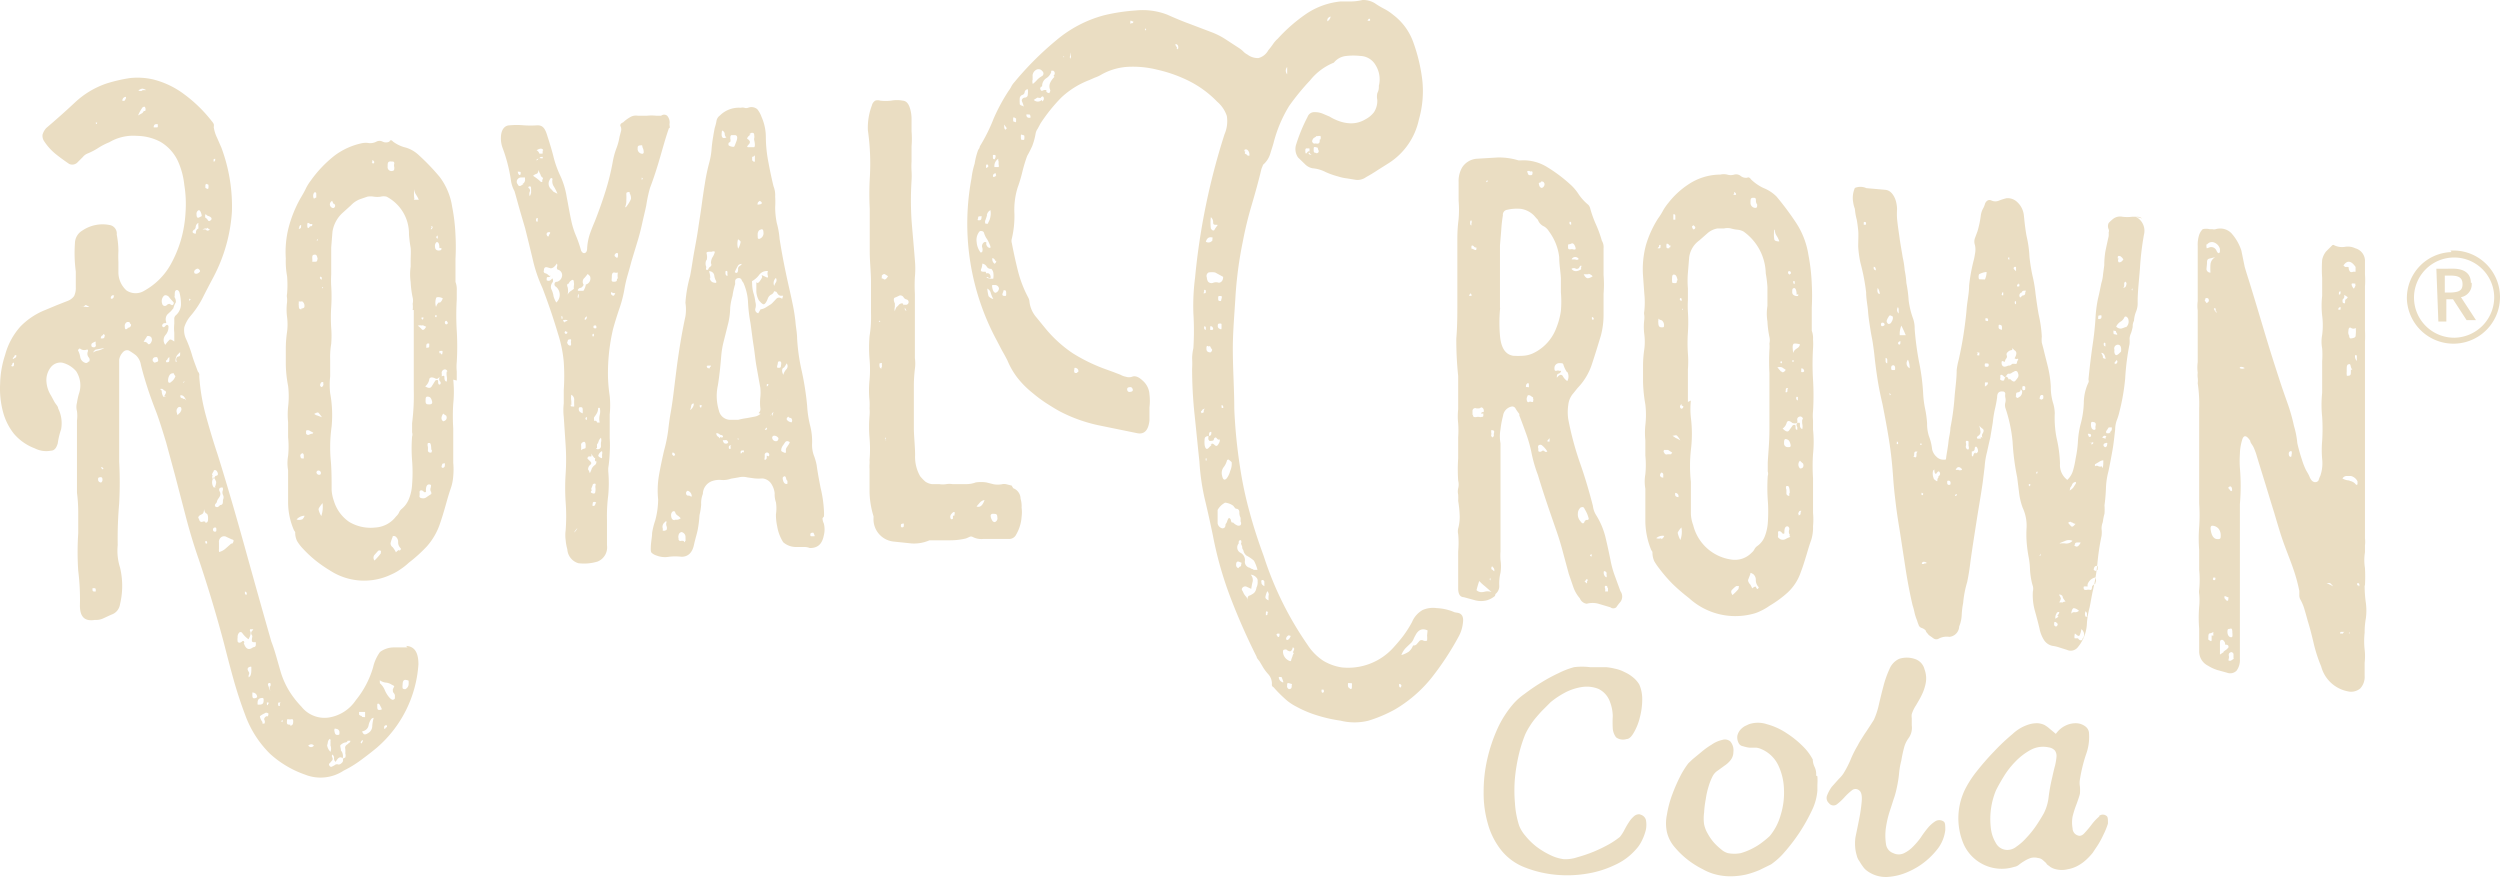 <?xml version="1.0" encoding="UTF-8"?> <svg xmlns="http://www.w3.org/2000/svg" width="125.111" height="43.896" viewBox="0 0 125.111 43.896"><path id="nff-partner-2022-06-05-royal-crown-cola" d="M22.5,16.23s-.063,0-.063-.1a.073.073,0,0,1,.084-.073s.063.073.063.094,0,.073-.084.084M22.5,21a.261.261,0,0,1-.146.084c-.115-.084-.115-.209,0-.387a.742.742,0,0,0,.146.1.193.193,0,0,1,0,.2m-.2,2.414a.094.094,0,0,1,0-.136c0-.052,0-.073.084-.084s.052,0,.052.1-.084.136-.136.115m-.084-4.18c-.073.052-.115,0-.115-.094s0-.146-.136-.094l-.188.3c-.063.1-.167.094-.324,0a.606.606,0,0,0,.2-.324c0-.136.136-.157.282-.084s.136,0,.251-.063a.178.178,0,0,0,0,.209.115.115,0,0,1,0,.178m-.4,3.25c0,.094,0,.146-.052.146s-.146,0-.146-.125a1.045,1.045,0,0,0,0-.167.282.282,0,0,1,0-.188h.084c.063,0,.084.157.084.345m-.084-2.278c-.125,0-.2,0-.2-.157s0-.24.115-.23.157.063.2.2,0,.178-.115.188m.115,4.463-.251.167a.272.272,0,0,1-.251.063c-.094,0-.136-.073-.115-.125a.742.742,0,0,0,0-.178c0-.073.052-.1.125-.084a.23.23,0,0,1,.094.073.084.084,0,0,0,.1,0,.261.261,0,0,0,0-.073c0-.219.063-.314.178-.3s.073.073.063.157a.251.251,0,0,0,0,.188c.063.063,0,.094,0,.1m-.418-8.423.188.084c-.084.157-.167.2-.23.115a1.275,1.275,0,0,0-.188-.167.376.376,0,0,1,.23,0m-.4-6.344a1.484,1.484,0,0,1,0-.491.481.481,0,0,0,.084.282,1.473,1.473,0,0,1,.136.251h-.251m0,5.518v3.992a11.067,11.067,0,0,1-.084,1.672v.46a.324.324,0,0,1,0,.209,7.7,7.7,0,0,0,0,1.2,7.734,7.734,0,0,1,0,1.2,2.257,2.257,0,0,1-.146.69,1.244,1.244,0,0,1-.376.533.481.481,0,0,0-.136.188.648.648,0,0,1-.146.188,1.4,1.4,0,0,1-1.045.554,2.09,2.09,0,0,1-1.3-.282,1.954,1.954,0,0,1-.763-1.045,2,2,0,0,1-.115-.554c0-.543,0-1.045-.052-1.578a7.535,7.535,0,0,1,.052-1.6,6.051,6.051,0,0,0-.073-1.662,3.71,3.71,0,0,1,0-.836V18a4.008,4.008,0,0,1,.052-.794,5.037,5.037,0,0,0,0-.794,8.2,8.2,0,0,1,0-1.045,8.037,8.037,0,0,0,0-1.045,5.016,5.016,0,0,1,0-.575V12.384l.063-.784a1.609,1.609,0,0,1,.5-.941l.428-.387a1.2,1.2,0,0,1,.481-.314l.334-.115a.92.92,0,0,1,.334,0,1.191,1.191,0,0,0,.334,0,.585.585,0,0,1,.3,0,2.09,2.09,0,0,1,1.118,1.881,6.7,6.7,0,0,0,.084.679c.021.219,0,.439,0,.658v.282a2.769,2.769,0,0,0,0,.773,4.908,4.908,0,0,0,.1.773.669.669,0,0,1,0,.314,1.108,1.108,0,0,1,0,.314m-.669,12a.418.418,0,0,0-.167.125,1.254,1.254,0,0,0-.167-.261.219.219,0,0,1-.1-.209,1.787,1.787,0,0,1,.094-.282c0-.063.052-.084.136-.052a.324.324,0,0,1,.146.293.4.4,0,0,0,.136.314c0,.052,0,.084-.084.115m-.92.136a3.272,3.272,0,0,1-.314.355.219.219,0,0,1,0-.282l.178-.2c.073-.052.125,0,.146,0Zm-2.978-1.871a1.045,1.045,0,0,1-.136-.334c0-.052.063-.146.2-.314a1.442,1.442,0,0,1-.063.648m-.24-2.163a.1.1,0,0,1,.084-.115.136.136,0,0,1,.136.094c0,.063,0,.1-.052.115a.134.134,0,0,1-.167-.094m.094-3.01a2,2,0,0,1,.178.23l-.219-.084a.366.366,0,0,1-.167-.084c.1-.063.178-.084.209-.063M15.836,21.7h0a.428.428,0,0,0-.188.052.115.115,0,0,1-.157-.052s0-.094,0-.146a.178.178,0,0,1,.178,0,.962.962,0,0,0,.209.1h-.052m-.554-6.176c-.094,0-.146,0-.146-.2a.261.261,0,0,1,0-.1v-.1a.293.293,0,0,0,.167,0,.272.272,0,0,1,.115.272c0,.052-.063.084-.167.094m.084,7.5c-.063,0-.094,0-.115-.094s0-.094.052-.146.115,0,.115.094v.146m-.1,3.052a.376.376,0,0,1-.261,0,.564.564,0,0,1,.4-.188.366.366,0,0,1-.136.2m-.125-14.631a.1.1,0,0,1,.084-.115.115.115,0,0,1,0,.073.1.1,0,0,1-.084.115s-.063,0,0-.073m.418-.219a.148.148,0,0,1,.115.052h.115c0,.063,0,.1-.063.115h-.052l-.052.063c-.052.063-.084,0-.084-.094s0-.146.052-.146m.314-1.526c.052,0,.084,0,.084.094v.167a.314.314,0,0,0-.115.063h0a.282.282,0,0,1,0-.293m.167,3.3c0,.094,0,.146-.115.146H15.8a.554.554,0,0,0,0-.167c0-.115,0-.178.115-.188s.125.073.167.261m0-1.045v.073h-.063s.052-.084.094-.084m.1,1.923h.063v.115c0,.01-.063,0-.084-.063s0-.073.052-.084m.115.523-.052.073h0a.063.063,0,0,1,0-.073h0a.055.055,0,0,1,.052.063m0,4.724a.073.073,0,0,0,0,.063.157.157,0,0,1-.084.157s-.063,0-.084-.094a.23.23,0,0,1,.084-.157h.063m.523-8.925c.063,0,.084.073.084.094a.115.115,0,0,1-.1.125.188.188,0,0,1-.136-.282.631.631,0,0,1,.084-.084m2.017-1.965c0-.094,0-.1.084,0a.094.094,0,0,1,0,.073s-.063.063-.084,0-.063,0,0-.073m.951,0c.094,0,.146,0,.146.1a.314.314,0,0,0,0,.188c0,.115,0,.178-.115.188a.193.193,0,0,1-.219-.219c0-.167,0-.251.136-.261m1.568,7.8a.084.084,0,0,0,.084,0c0,.073,0,.1-.052.115h0c-.063-.063-.052-.1,0-.115m.345,1.421c0,.063,0,.1-.094.1s-.052,0-.052-.063,0-.146.084-.146.063,0,.063.1m.084-5.978c.052,0,.084,0,.084.094l-.084.084h0c0-.073,0-.1.063-.115m.219,4.389v.1h0a.073.073,0,0,1-.063,0h0a.157.157,0,0,1,0-.084.167.167,0,0,1,.115,0m0-3.95a.2.2,0,0,1,0,.136h0c0-.084-.063,0-.063-.094A.073.073,0,0,1,22.1,11.8m.167.617c0,.073,0,.1-.084.115s-.24.01-.24-.2a.24.24,0,0,1,.084-.219c.094,0,.136.094.136.3m0,2.7a.428.428,0,0,0-.167.251.721.721,0,0,1,0-.439c0-.063.146-.084.334,0a.387.387,0,0,1-.167.24m0,2.529a.073.073,0,0,0,0-.052v-.084a.136.136,0,0,0,.084,0h.052c.052,0,0,.178,0,.178a.086.086,0,0,1-.084-.094m.314.951a.93.93,0,0,0,0,.23.637.637,0,0,1,0,.272c-.073,0-.115-.084-.115-.188s0-.125-.136-.073a.512.512,0,0,0,0-.157.167.167,0,0,1,.084-.167.127.127,0,0,1,.2.084m.47.449v-.46a2.362,2.362,0,0,1,0-.46,13.127,13.127,0,0,0,0-1.568,13.126,13.126,0,0,1,0-1.568q0-.219,0-.439a1.043,1.043,0,0,0-.063-.439v-1.16a10.932,10.932,0,0,0,0-1.17,9.291,9.291,0,0,0-.167-1.432,3.3,3.3,0,0,0-.617-1.484A11.067,11.067,0,0,0,21.1,7.734a1.62,1.62,0,0,0-.606-.345,1.745,1.745,0,0,1-.648-.3c-.073-.084-.136-.1-.188,0a.376.376,0,0,1-.334,0,.334.334,0,0,0-.314,0,.679.679,0,0,1-.366.073.92.92,0,0,0-.334,0A3.47,3.47,0,0,0,16.9,7.8,6.051,6.051,0,0,0,15.71,9.061a2.331,2.331,0,0,0-.251.418c-.073.146-.157.293-.251.449a6.176,6.176,0,0,0-.585,1.442,4.933,4.933,0,0,0-.146,1.568,4,4,0,0,0,.063.878,5.163,5.163,0,0,1,0,.888.481.481,0,0,0,0,.209,1.474,1.474,0,0,1,0,.209,2.884,2.884,0,0,0,0,.742,2.937,2.937,0,0,1,0,.742,5.737,5.737,0,0,0-.063.836v.826a6.268,6.268,0,0,0,.115,1.045,4.358,4.358,0,0,1,0,1.045,3.919,3.919,0,0,0,0,.773q0,.361,0,.752a4.609,4.609,0,0,1,0,.93,2.09,2.09,0,0,0,0,.721v1.641a3.522,3.522,0,0,0,.293,1.359l.063.094a.93.93,0,0,0,.094.449,2.153,2.153,0,0,0,.24.324,6.176,6.176,0,0,0,.658.627,6.469,6.469,0,0,0,.732.512,3.135,3.135,0,0,0,3.083.209A2.424,2.424,0,0,0,20.2,28.5a3.135,3.135,0,0,0,.439-.345,7.315,7.315,0,0,0,.9-.815,3.3,3.3,0,0,0,.669-1.181c.094-.272.178-.554.261-.847s.157-.564.251-.836a2.372,2.372,0,0,0,.136-.648,3.574,3.574,0,0,0,0-.669V21.435a9.616,9.616,0,0,1,0-1.223,5.873,5.873,0,0,0,0-1.212m84.119-4.473h-.084c-.084,0,0-.1,0-.1v.146m-.334,1.787a1.244,1.244,0,0,1-.23.084.324.324,0,0,1-.251-.1.606.606,0,0,1,.209-.24.481.481,0,0,0,.209-.24.084.084,0,0,1,.115,0,.219.219,0,0,1,.084.157.366.366,0,0,1-.136.366m-.314,1.285c-.073.073-.125.1-.167.1s-.115-.1-.084-.261a.188.188,0,0,1,.167-.261c.115,0,.167.094.167.23s0,.115-.084.188m-.188.523c-.084,0-.094,0,0-.115s0-.063,0-.063h0a.082.082,0,0,1,.084.084.128.128,0,0,1-.136.125m.021-1.494c-.063,0-.084,0-.084-.115s0-.063.084-.052,0,0,.084.115-.063.063-.084.052m-.2,4.954a.178.178,0,0,0-.115,0h-.1c-.031,0-.063-.084,0-.146l.094-.146h.157v.084a.178.178,0,0,1-.115.157m-.219.752a.2.2,0,0,1-.084-.084c0-.052,0-.094.1-.125s.1,0,.084.073,0,.094-.1.136m-.146-.481h0s.073-.136.167-.084,0,0,0,.115a.125.125,0,0,1,0,.021h0m-.136-4.128a.836.836,0,0,0-.084-.167h0c.094,0,.157.052.2.2s0,.1,0,.094-.094,0-.115-.063m-.052,5.445a.23.23,0,0,1-.167,0,.157.157,0,0,0-.178,0h0v-.1l.2-.115a.418.418,0,0,1,.219-.084c0,.2,0,.324-.052.387m-.428,5.1h0s0-.178.115-.2.084.052.084.125,0,.084-.115.125m0,.627c-.094.063-.157.115-.167.157s0,.178-.084.167a.355.355,0,0,0-.2,0c-.073,0-.125,0-.136-.084s0-.1.1-.094.094,0,.1,0a.314.314,0,0,1,0-.115.523.523,0,0,1,.387-.334.324.324,0,0,1,0,.272m-.4,1.7a.125.125,0,0,0-.084,0,.272.272,0,0,1,0-.282l.063.094v.146m-.219,1.118c0,.125-.136.146-.23,0H104a.324.324,0,0,1,0-.178c0-.063,0-.084.094,0s.146.063.167,0a1.3,1.3,0,0,0,.063-.209s0-.063,0-.063.052,0,.094.084a.314.314,0,0,1,0,.355m-.585-1.212c0-.178.073-.272.1-.282s.136,0,.282.125a.272.272,0,0,1-.219.073.157.157,0,0,0-.167.084m-.575-3.543.282-.115a.449.449,0,0,1,.355,0,.408.408,0,0,1-.334.136,1.045,1.045,0,0,0-.3,0m.115,2.947h-.146a.543.543,0,0,0,.084-.2.575.575,0,0,0-.1-.188.167.167,0,0,1,.188.094c0,.073.084.167.146.261a.178.178,0,0,0-.167.052m-.188.7-.157.1v-.073h0a.349.349,0,0,1,.052-.178.115.115,0,0,1,.146-.084h0a.272.272,0,0,1-.1.178m-.063.543a.1.1,0,0,1-.094-.115c0-.094,0-.136.094-.1l.084.084a.136.136,0,0,1-.084.136m.794-5.225a.314.314,0,0,0,.178.084c-.094.125-.157.167-.209.125a1.535,1.535,0,0,1-.157-.178c.084-.063.136-.073.188,0M103.78,24.4a.4.4,0,0,0,.094-.157.209.209,0,0,1,.188-.125v.073l-.125.2a.679.679,0,0,1-.188.157Zm.512,2.769c-.094.178-.188.23-.282.146s0,0,0-.073.073-.094.115-.094h.167m.637-5.016v.052s-.063.063-.084.063h0a.2.2,0,0,1,0-.1h0m-.188-.428a.1.1,0,0,1,.1,0,.065.065,0,0,1,.063.073c0,.073-.073.1-.115.052h0Zm0-.773v.084h0v-.063m.167,1.191v.01h-.094m.2-1.045c.115,0,.146.084.115.188a.366.366,0,0,0,0,.146s0,.063-.084.052-.146-.094-.146-.261.052-.136.146-.125m.282-5.33a.094.094,0,0,1,.1,0c0,.094,0,.157-.084.167a.125.125,0,0,1-.084,0c0-.125,0-.178.063-.178m.3,1.39v.167c0-.01-.084,0-.084-.115s.063-.063.084-.052m.617-4.233c0-.115,0-.157.136-.115a.543.543,0,0,1,.146.157c-.063.1-.136.157-.23.146a.136.136,0,0,1,0-.188m.387,1.223h0s0,.219-.115.23,0,0,0-.1v-.125a.136.136,0,0,1,.063-.073m-4.243,5.873h-.052s0-.2.1-.2.084.052.084.115,0,.094-.136.125m0,7.775s-.063,0,0-.073h0v.073c0,.073-.063,0-.084,0m-.136-4.107h0s0-.073.063-.073h0c0,.073,0,.1-.052.1m-.314.669h0a.073.073,0,0,1-.063-.084.094.094,0,0,1,0-.063c.094,0,.115.052,0,.115m-.1-1.818h0v.063m-.146-3.052a.073.073,0,0,1-.084-.073c0-.094,0-.146.063-.136s.094,0,.084.115,0,.052-.063.094m-.188-4.64a.157.157,0,0,1,.084-.261c0-.063.073-.094.167-.084s0,0,0,.115-.084.125-.136.125m-.157,5.069c-.073.073-.125.084-.167,0s0,0,0-.073,0-.146.084-.146a.219.219,0,0,0,.136-.073c0-.094,0-.1.084,0v.073a.324.324,0,0,1-.115.219M100.707,19c-.094-.2-.167-.2-.23,0h0c0,.063-.115.073-.2,0a.094.094,0,0,1,0-.073.23.23,0,0,0,0-.1c0-.094.073-.094.167,0s.073.052.115,0,.084-.136.136-.125a.209.209,0,0,0,.167-.052l.157-.084c.063,0,.115,0,.146.115a.24.24,0,0,1,0,.2,1.536,1.536,0,0,1-.136.178c-.073.084-.167,0-.272-.1m-.564-2.6c0-.094,0-.125.084-.1s.084.063.084.157,0,.115-.084.063a.1.1,0,0,1-.084-.115m.314,1.745a.314.314,0,0,1,.084-.188.167.167,0,0,0,0-.157c0-.063,0-.1.063-.146a.282.282,0,0,1,.167-.094c.073,0,.094-.084,0-.2a.721.721,0,0,0,.2.23c.073.052.084.167,0,.324s0,0,0,.073a.146.146,0,0,0,.125,0s.063,0,0,.094,0,.167-.115.167a.47.47,0,0,0-.167,0,.2.2,0,0,1-.188.084.554.554,0,0,1-.157.052.141.141,0,0,1-.157-.084.251.251,0,0,1,0-.2m0-3.365q0-.084.063-.063v.1c0,.021,0,.1-.084,0Zm.366-1.818h0v.115h0s-.063,0-.063-.1h0m.4,2.184v.146a.073.073,0,0,1-.063-.084c0-.052,0-.073.063-.063m0-1.724v.219l-.084-.084c-.084-.084,0-.115,0-.136m.2.836s.052,0,.052.073,0,.073-.052.073h-.063c0-.084,0-.115.063-.1m-1.63,4.118s-.052,0-.052-.073,0-.1.084-.094.115,0,.115.084-.052.094-.146.084m.063-2.425s.052,0,.052.073,0,.073-.052.063-.084,0-.084-.073,0-.073.084-.063m-.4-1.954a.345.345,0,0,1,0-.251.982.982,0,0,1,.376-.115.878.878,0,0,1-.084.376m0,5.361v-.115c0-.115,0-.094.084-.094h.063a.146.146,0,0,1-.094.167m-.282,2.55c.063.073,0,.115,0,.1s-.073,0-.115,0-.1-.052,0-.136a.23.23,0,0,0,.125-.219,2.248,2.248,0,0,0-.063-.3.826.826,0,0,0,.167.157c.073.052.063.136,0,.24a.188.188,0,0,0,0,.209m-.3-4.264h.084c.084,0,.052,0,.052.084s0,.063-.084.052,0,0,0-.1m-.094,4.975c-.073,0-.115.073-.136.188a.065.065,0,0,1-.063-.073v-.178a.129.129,0,0,0,.146-.125c0-.125.073-.125.1-.094a.32.32,0,0,1,.063.219.136.136,0,0,1-.125.1m-.408-.2a.167.167,0,0,1-.073-.167.251.251,0,0,0,0-.167c0-.073,0-.1.052-.094s.084,0,.084.073a1.477,1.477,0,0,0,0,.188.23.23,0,0,1,0,.167M98.2,23.514h-.157c.073-.157.167-.178.282-.073s-.084.094-.125.094m-.1,1.285h-.084s0-.1.084-.094h0q0,.115-.094.094m-.334-.564s-.052,0-.052-.1,0-.1.084-.1a.1.1,0,0,1,.084.115c0,.073,0,.1-.115.094m-.481-.387a.209.209,0,0,0-.063.157c0,.052,0,.073-.1,0s-.073-.073-.115-.188a.617.617,0,0,1,0-.293l.063-.063h0c0,.209.063.272.125.178s.115-.115.157,0a.136.136,0,0,1-.084.167m-.721,4.389h-.1c0-.115.084-.136.2-.084s-.073.063-.094.063m-.125-3.5c0-.052,0-.063.084,0h0s0,.115-.084.063Zm0-2.508v.073h-.063a.115.115,0,0,0,0-.073h0m-.209.669s0,.052-.094,0,0,0,0-.1,0-.178.115-.167,0,0,0,.115a.793.793,0,0,0,0,.115M95.659,18a1.045,1.045,0,0,1,.084.428A.272.272,0,0,1,95.659,18m-.115,1.045h0v-.073h0v.073m-.3-2.31a1.045,1.045,0,0,1,.084-.439l.125.261.094.219h-.3m0,.47a.073.073,0,0,1-.084-.084s0-.052.115-.094v.084q0,.094-.063.094m-.115,4.933V22.1h0a.065.065,0,0,1,.063.073c0,.073,0,.084-.094,0M94.9,18.519c-.052,0-.084,0-.084-.115s.073-.125.115-.125.084.052.084.146,0,.1-.115.094m-.1,1.191q0,.073-.063.063v-.1h0s.063,0,0,.073m-.2-1.683v-.125c0-.063.084,0,.084.073v.167c0,.01-.084,0-.084-.115m-.167-1.735a.073.073,0,0,1-.063-.084q0-.115.094-.094a.092.092,0,0,1,.084.073c.021.073-.084.1-.115.1m.324-.47c0-.063.084-.084.125-.052s.084,0,.084.115a.387.387,0,0,1-.073.2.146.146,0,0,1-.157.094.187.187,0,0,1-.084-.146.648.648,0,0,1,.1-.209m.428-.523a.188.188,0,0,1,.073.167,1.212,1.212,0,0,1,0,.188.24.24,0,0,1,0-.355m-1.045-.92a.533.533,0,0,1,.1.3c-.1,0-.146-.136-.1-.3m-.084-.888h0a.115.115,0,0,1-.115-.073.2.2,0,0,1,0-.1.1.1,0,0,1,.094.115Zm-.617-2.278v-.073c0-.052,0-.073.052-.063s.063,0,.063.073,0,.063-.084.063m13.9-.314a.4.4,0,0,0-.251-.084h-.251a1.954,1.954,0,0,1-.481,0,.564.564,0,0,0-.491.125,1.735,1.735,0,0,0-.2.188.366.366,0,0,0,0,.314.209.209,0,0,1,0,.157,1.264,1.264,0,0,1,0,.188q-.084.376-.157.721a4.18,4.18,0,0,0-.063.732l-.063.47a1.829,1.829,0,0,1-.084.428c-.052.251-.1.512-.167.773a6.655,6.655,0,0,0-.115.815,15.677,15.677,0,0,1-.167,1.589c-.073.523-.136,1.045-.188,1.578a.261.261,0,0,0,0,.1.188.188,0,0,1,0,.1,2.425,2.425,0,0,0-.24,1.045,4.536,4.536,0,0,1-.157,1.045,4.452,4.452,0,0,0-.136.857,5.612,5.612,0,0,1-.115.867,4.421,4.421,0,0,1-.125.585,1.045,1.045,0,0,1-.293.491.93.93,0,0,1-.366-.815,6.333,6.333,0,0,0-.167-1.265,5.163,5.163,0,0,1-.094-1.265,1.923,1.923,0,0,0-.084-.5,2.717,2.717,0,0,1-.115-.826,5.486,5.486,0,0,0-.136-.951c-.073-.3-.157-.617-.23-.93l-.084-.314a1.337,1.337,0,0,1,0-.3,6.429,6.429,0,0,0-.157-1.108c-.063-.355-.115-.721-.157-1.045a6.761,6.761,0,0,0-.157-.92,8.871,8.871,0,0,1-.146-.92,5.723,5.723,0,0,0-.146-1.045c-.063-.334-.1-.7-.136-1.045a1.045,1.045,0,0,0-.314-.638.69.69,0,0,0-.554-.209,3.021,3.021,0,0,0-.366.115.46.46,0,0,1-.387,0c-.136-.063-.24,0-.314.136a1.15,1.15,0,0,1-.125.3,1.045,1.045,0,0,0-.094.314,4.786,4.786,0,0,1-.167.794l-.125.334a.523.523,0,0,0,0,.355,1.045,1.045,0,0,1,0,.439,2.9,2.9,0,0,1-.084.4,9.007,9.007,0,0,0-.209,1.181c0,.4-.094.784-.125,1.181s-.094.878-.157,1.285-.146.836-.24,1.254a3.521,3.521,0,0,0-.1.512c0,.491-.084.982-.115,1.474a12.249,12.249,0,0,1-.2,1.421c0,.23-.073.46-.094.679s-.063.449-.1.679,0,.24-.136.23a.47.47,0,0,1-.366-.146.7.7,0,0,1-.219-.376,2.542,2.542,0,0,0-.157-.648,2.027,2.027,0,0,1-.094-.648,5.132,5.132,0,0,0-.1-.732,5.13,5.13,0,0,1-.094-.7,10.526,10.526,0,0,0-.209-1.641,14.894,14.894,0,0,1-.219-1.651,1.484,1.484,0,0,0-.1-.575,4.18,4.18,0,0,1-.2-.847,6.311,6.311,0,0,0-.115-.878,4.443,4.443,0,0,0-.084-.637,4.409,4.409,0,0,0-.1-.648c-.031-.209-.115-.658-.157-.972s-.094-.627-.125-.961a3.837,3.837,0,0,1,0-.481,1.609,1.609,0,0,0-.084-.481c-.115-.293-.282-.46-.5-.481l-.951-.084A.721.721,0,0,0,93,9.406a1.233,1.233,0,0,0-.084.721,1.412,1.412,0,0,0,.084.324,2.947,2.947,0,0,0,.094.543c.031.167.052.345.073.533s0,.533,0,.815a5.224,5.224,0,0,0,.115.826,10.222,10.222,0,0,1,.282,1.463c0,.334.073.648.094.941s.073.617.125.951.084.428.115.648.063.428.084.648q.063.6.157,1.191c.063.4.146.794.24,1.2.125.627.24,1.244.334,1.839s.157,1.2.2,1.818.084.93.136,1.369.125.888.2,1.348l.282,1.839c.094.606.209,1.233.355,1.86a3.238,3.238,0,0,1,.1.376,2.393,2.393,0,0,0,.125.387,1.665,1.665,0,0,0,.073.209.24.24,0,0,0,.146.167.46.46,0,0,1,.219.136c0,.073.094.136.146.219l.251.178a.24.24,0,0,0,.261,0,.857.857,0,0,1,.523-.084.543.543,0,0,0,.491-.523,1.7,1.7,0,0,0,.125-.564,4.005,4.005,0,0,1,.073-.606,5.123,5.123,0,0,1,.2-1.045c.073-.345.125-.69.167-1.045.094-.679.2-1.338.3-1.986s.219-1.3.314-1.975l.094-.763a3.873,3.873,0,0,1,.125-.763c.052-.251.1-.46.157-.7l.125-.752a5.831,5.831,0,0,1,.094-.617,6.125,6.125,0,0,0,.125-.658q0-.314.282-.282a.115.115,0,0,1,.125.115.637.637,0,0,0,0,.178.522.522,0,0,1,0,.272.491.491,0,0,0,0,.24,7.368,7.368,0,0,1,.366,1.714,11.822,11.822,0,0,0,.23,1.777l.094.763a3.271,3.271,0,0,0,.178.752,2.153,2.153,0,0,1,.2.972,5.411,5.411,0,0,0,0,.732,7.031,7.031,0,0,0,.094.732,3.7,3.7,0,0,1,.073.606,3.563,3.563,0,0,0,.073.606,2.227,2.227,0,0,0,.073.282.543.543,0,0,1,0,.261,2.916,2.916,0,0,0,.094.951c.084.3.167.606.24.92a1.631,1.631,0,0,0,.209.543.669.669,0,0,0,.439.314,1.766,1.766,0,0,1,.355.084l.366.115a.449.449,0,0,0,.533-.115,1.986,1.986,0,0,0,.47-1.244,4.147,4.147,0,0,1,.136-.773c.052-.261.094-.523.146-.773a10.6,10.6,0,0,0,.24-1.4,11.875,11.875,0,0,1,.209-1.4,1.316,1.316,0,0,0,0-.345.92.92,0,0,1,.063-.345,2.691,2.691,0,0,1,.084-.418,2.789,2.789,0,0,0,0-.418,8.57,8.57,0,0,0,.073-.867,3.762,3.762,0,0,1,.125-.836c.073-.345.136-.69.2-1.045s.094-.69.136-1.045a1.39,1.39,0,0,1,.084-.47,3.2,3.2,0,0,0,.136-.449,10.545,10.545,0,0,0,.282-1.641,12.159,12.159,0,0,1,.219-1.724,2.091,2.091,0,0,0,0-.272.8.8,0,0,1,.073-.272,2.361,2.361,0,0,0,.084-.314.584.584,0,0,1,.063-.3,1.494,1.494,0,0,1,.1-.449,1.1,1.1,0,0,0,.084-.481c0-.554.073-1.118.115-1.693a14.519,14.519,0,0,1,.2-1.683.784.784,0,0,0-.428-.909m-86.6,23.65s-.094,0-.115-.052a.585.585,0,0,1,0-.178c0-.188.063-.261.188-.23s.115,0,.115.167a.306.306,0,0,1-.167.293m-.617.146a.439.439,0,0,1,.094.146v.157c0,.052-.1.1-.146.073a.418.418,0,0,1-.125-.1,1.348,1.348,0,0,1-.23-.366.92.92,0,0,0-.251-.355v-.073a.115.115,0,0,1,0-.073h0a.638.638,0,0,0,.293.115.617.617,0,0,1,.293.1l.136.073a1.045,1.045,0,0,1-.073.157v.073M19.483,36.4a.073.073,0,0,1-.084.073v-.063a.1.1,0,0,1,.084-.115c.052,0,.073,0,.052.1m-.366-.867c-.073,0-.115,0-.115-.167s0-.136.052-.146.084.084.146.2,0,.1-.084.115m-.366.836a.408.408,0,0,1-.209.324q-.188.125-.251,0c-.052-.063-.052-.1,0-.1a.366.366,0,0,0,.272-.261.826.826,0,0,1,.146-.355.24.24,0,0,1,.115-.052,2.2,2.2,0,0,0-.073.418m-.512.857a.052.052,0,0,1-.063-.063l.063-.084h.052a.324.324,0,0,1-.052.115m-.146-1.4v-.136h.3v.251c0,.021-.1,0-.146,0a.084.084,0,0,0-.084-.063M17.6,37.226c-.125.063-.178.146-.146.251a1.578,1.578,0,0,1,0,.23.314.314,0,0,1,0,.2l-.125.063a.178.178,0,0,1-.063.219.219.219,0,0,1-.146.073.219.219,0,0,0-.157,0,.491.491,0,0,1-.146.084.094.094,0,0,1-.136,0c-.052-.063-.063-.115,0-.157l.125-.146a.157.157,0,0,0,0-.136.125.125,0,0,1,0-.146.2.2,0,0,1,.084.188.209.209,0,0,0,.084.178c.115-.219.23-.282.345-.178a.366.366,0,0,0,0-.23.293.293,0,0,0-.084-.157c0-.157-.073-.251,0-.293a.481.481,0,0,1,.219-.115.115.115,0,0,0,.115-.084h.136c.01,0,0,.1-.084.115m-1.045,0a.277.277,0,0,1,.052-.157c.052-.063.073-.063.084,0a.094.094,0,0,1,0,.073,1.349,1.349,0,0,1,0,.2.449.449,0,0,1,0,.324.585.585,0,0,1-.167-.324m.366-.826a.094.094,0,0,1,.084,0,.17.17,0,0,1,.167.188c0,.094,0,.115-.084.115s-.136,0-.167-.188,0,0,0-.073M15.6,37.31q.167-.125.282,0a.166.166,0,0,1-.282,0m-.9-1.045c-.125,0-.178,0-.167-.157s0-.1.084-.115a.3.3,0,0,0,.146,0c.052,0,.084,0,.084.094s0,.219-.146.23m-.387-.2c-.073,0-.094,0,0-.094v.063a.115.115,0,0,1,0,.073m-.136-.826c-.063,0-.084,0-.084-.094s0-.073.084-.084,0,0,0,.094v.084m-.481-.752-.115-.314s0-.073.052-.084.084,0,.084.063,0,.1-.052.115m-.084.878a.094.094,0,0,1,0,.052.055.055,0,0,1-.052-.063v-.073h.084a.157.157,0,0,0,0,.063m-.115.627q-.136.094-.094.188a.178.178,0,0,1,0,.178h-.1a.209.209,0,0,0,0-.084.618.618,0,0,1-.125-.282.972.972,0,0,1,.24-.146.125.125,0,0,1,.167,0c.052,0,0,.094,0,.146m-.523-.669c0-.146.052-.219.167-.24s.136,0,.136.094,0,.219-.167.23-.136,0-.136-.084m-.146-.23c-.073,0-.115,0-.115-.167s0-.125.063-.115a.222.222,0,0,1,.167.157c.042.1-.073.115-.115.125M12.627,33.9a.178.178,0,0,1,0-.136.136.136,0,0,0,0-.136.4.4,0,0,1-.063-.136.128.128,0,0,1,.094-.115c.094-.031.094,0,.094,0v.146c0,.042,0,.272-.084.334M12.4,32.168c0-.094-.063-.115-.115-.063s-.167.1-.219,0a.742.742,0,0,1,0-.209.314.314,0,0,1,.063-.219.1.1,0,0,1,.167,0,1.254,1.254,0,0,0,.314.314c.1-.178.136-.314.084-.4a.094.094,0,0,1,0-.1h.084c.084,0,.1,0,0,.094a.167.167,0,0,0,0,.2c.052.052,0,.125,0,.23s0,.094.084.125h.115v.084c0,.084,0,.157-.136.167q-.324.251-.47-.219M11.749,27.2l-.272.24a.784.784,0,0,1-.345.188.136.136,0,0,0,0-.063.146.146,0,0,1,0-.073v-.345a.282.282,0,0,1,.125-.272.24.24,0,0,1,.261,0l.272.125s.063,0,.073.052a.219.219,0,0,1-.073.157m-.836-1.86a.094.094,0,0,1,0-.125l.073-.094c0-.1.1-.2.136-.272a.251.251,0,0,0,0-.272c-.052-.115,0-.178.084-.188s.084,0,.084.125a.3.3,0,0,0,0,.24.261.261,0,0,1,0,.251c0,.167,0,.251-.136.261l-.115.1h-.1m-.063,1.233a.094.094,0,0,1-.084-.094.1.1,0,0,1,.084-.115c.063,0,.084,0,.084.094s0,.115-.084.115m-.136-2.853a.5.5,0,0,1,.084-.167c0-.084.115-.084.167,0s.073.178,0,.209-.073,0-.115.084a.146.146,0,0,1-.1.084.209.209,0,0,1,0-.188m-.366,2.341a.146.146,0,0,0-.157,0,.122.122,0,0,1-.146-.1l-.052-.115s0-.084.136-.146.125-.1.167-.3a.261.261,0,0,0,.094.24c.063,0,.094.115.094.23s0,.24-.136.23m.084,1.045c-.052,0-.084,0-.084-.052v-.073c.052,0,.084,0,.084.052a.115.115,0,0,1,0,.073m.449-2.811h-.115a.428.428,0,0,1,0-.5.721.721,0,0,1,.125.23.723.723,0,0,1-.063.251m1.5,5.225.084.052a.188.188,0,0,1,0,.115s-.084,0-.084-.063ZM9.4,19.167c-.073,0-.084,0,0-.1h0a.073.073,0,0,1-.063.084m0,.847H9.4a.24.24,0,0,0-.115-.073.092.092,0,0,1-.084-.073v-.073c.073,0,.157,0,.251.178s0,0-.063,0m-.272.784c-.063.052-.084,0-.084-.063a.261.261,0,0,1,0-.219c.052-.084.1-.1.136-.094s.084,0,.084.136a.345.345,0,0,1-.188.24M8.7,19.156c-.073,0-.115,0-.115-.125s.063-.324.2-.345.063,0,.084,0a.366.366,0,0,0,.084.136.554.554,0,0,1-.251.314m-.167-1.108a.23.23,0,0,1,.115-.157v.1c0,.1,0,.146-.084.157s-.084,0-.084-.1m.01,1.829H8.353a.523.523,0,0,1-.084-.314A.1.1,0,0,1,8.2,19.47s0-.063,0-.094h0a.115.115,0,0,0,0,.084H8.29a.324.324,0,0,1,.1.084.091.091,0,0,1,.084.125,1.139,1.139,0,0,1-.084.157m-.418-1.7c-.063.052-.1,0-.146-.052a.14.14,0,0,1,.115-.2c.115-.01.1,0,.136.094s0,.146-.1.157m-.23-.993c-.073.1-.136.125-.178.063a.209.209,0,0,0-.209-.084,2.634,2.634,0,0,1,.157-.251c0-.063.115-.063.209,0a.219.219,0,0,1,0,.282m.627-2.31q.084-.115.251,0l.1.125.115.125.052.063c0,.094-.052.136-.1.125l-.115-.063a.193.193,0,0,0-.136.063.135.135,0,0,1-.23-.073.376.376,0,0,1,.063-.366m.679,3.261a.094.094,0,0,1-.073,0v-.063a.47.47,0,0,1,.084-.261l.146-.146v.063c0,.094,0,.146-.084.157s-.115.073-.115.188h0m-.073-3.208c0-.157,0-.251.063-.293s.157,0,.188.157a2.435,2.435,0,0,1,.063.554.752.752,0,0,1-.251.533.23.23,0,0,0-.084.2v.23a2.09,2.09,0,0,0,0,.449v.439c-.115-.084-.188-.115-.23-.094a1.463,1.463,0,0,0-.219.261.387.387,0,0,1,0-.481.606.606,0,0,0,.157-.46q-.063-.115-.157,0t-.157,0a.133.133,0,0,1,.125-.146c.063,0,.094,0,.073-.063a.408.408,0,0,1,0-.261.345.345,0,0,1,.1-.146l.136-.125.125-.146a1.045,1.045,0,0,1,.125-.3.427.427,0,0,0-.073-.272M6.566,16.429c-.094.084-.146.063-.146-.084a.209.209,0,0,1,.115-.23h.115a.24.24,0,0,0,.084.125c0,.1-.063.157-.167.167m-.784-1.463c-.063,0-.073,0-.063-.063s.084-.136.146-.094,0,0,0,.063-.084.125-.136.094m-.638,2.6a.575.575,0,0,0-.261.1.366.366,0,0,1,.125-.146l.439-.084a.982.982,0,0,1-.3.125m.146,5.884h0s0-.115.084,0,0,0,0,.073m-.1.648A.143.143,0,0,1,5.082,24c0-.073,0-.1.084-.115s.136,0,.136.115a.157.157,0,0,1-.084.157m-.3,5.445c-.073,0-.115,0-.115-.094s0-.073.063-.073.1,0,.1.084V29.6m0-5.612h0V24a.366.366,0,0,0,0-.084m-.136-6.542a.082.082,0,0,1-.084-.084c0-.084,0-.1.136-.167s.052,0,.084.125a.1.1,0,0,1-.136.125m-.219.711c-.063.084-.125.1-.2.063a.366.366,0,0,1-.219-.261,1.089,1.089,0,0,0-.115-.355.157.157,0,0,1,.094-.094.334.334,0,0,0,.334.063H4.57a.167.167,0,0,1,0,.094.282.282,0,0,0,.052.3.178.178,0,0,1,0,.219m-.157-2.853.178.094a.355.355,0,0,1-.178,0l-.293-.01H4.35m.982,1.38c.073,0,.1.063.084.084s0,.115-.084.125a.3.3,0,0,1-.115,0s0-.146.115-.157M.87,17.955c-.073,0-.084,0,0-.094s0-.073.052-.084,0,0,.052,0,0,.146-.084.146m-.1.408q-.094,0,0-.094a.073.073,0,0,1,.084-.084s0,0,0,.094-.073.1-.1.084m8.894-3.365h.052a.2.2,0,0,1-.084.084h0a.073.073,0,0,1,0-.052l.052-.084M9.868,11.5c.063,0,.1-.1.1-.146a.24.24,0,0,1,.136-.2.575.575,0,0,0,0,.167c0,.073,0,.1,0,.115a.209.209,0,0,0-.125.178c0,.084,0,.1-.1.063s-.073-.115,0-.178m.24-.982c.052,0,.1.063.136.2s0,.094-.1.157-.146,0-.146-.157a.188.188,0,0,1,.115-.2m.408.878.146.1q-.146.094-.188,0a.282.282,0,0,0-.178,0,.219.219,0,0,1,.209-.052m-.1-.711h.063a.23.23,0,0,0,.136.084.314.314,0,0,1,.136.094h0a.2.2,0,0,1,0,.073c-.084.1-.146.115-.2,0a.523.523,0,0,0-.115-.1v-.167m.084-1.494c.063,0,.084,0,.084.094s0,.167-.084.125-.073-.031-.073-.115,0-.115.084-.125m-.585,4.494c-.052,0-.073-.084-.052-.136s.146-.157.219-.094.073.1.063.125-.136.146-.23.1M8.018,6.375H7.872c-.021,0,0-.146.084-.157a.3.3,0,0,1,.115,0v.146M7.308,4.536a.314.314,0,0,1-.209,0,.334.334,0,0,1,.209-.1.533.533,0,0,1,.178.073H7.276m.1,1.045-.073.1-.219.125a2.216,2.216,0,0,1,.219-.4c.073-.052.125-.052.136,0a.209.209,0,0,1,0,.178M6.4,5.048H6.3a.178.178,0,0,1,.178-.2v.063a.4.4,0,0,1-.136.188M5.029,6.145V6.2a.052.052,0,0,1-.063-.063.146.146,0,0,1,.084,0h0Zm5.915,1.8v.063a.087.087,0,0,1-.084.084.094.094,0,0,0,0-.063c0-.052,0-.073.084-.084M20.57,32.4h-.721a1.15,1.15,0,0,0-.658.23,2.09,2.09,0,0,0-.345.763,4.672,4.672,0,0,1-.867,1.651,2,2,0,0,1-1.369.867,1.474,1.474,0,0,1-1.348-.543,4.807,4.807,0,0,1-.6-.763,4.18,4.18,0,0,1-.439-.972l-.219-.763c-.073-.261-.157-.523-.251-.763-.449-1.568-.888-3.135-1.317-4.682s-.888-3.135-1.369-4.672c-.209-.627-.4-1.265-.575-1.9A10.064,10.064,0,0,1,10.15,18.9a.867.867,0,0,1,0-.157.24.24,0,0,0-.073-.146c-.1-.272-.209-.543-.293-.826a5.936,5.936,0,0,0-.293-.794,1.045,1.045,0,0,1-.094-.6,1.641,1.641,0,0,1,.293-.543,4.588,4.588,0,0,0,.638-.951c.167-.334.355-.69.543-1.045a8.12,8.12,0,0,0,.909-3.24,8.423,8.423,0,0,0-.523-3.2l-.219-.5a1.881,1.881,0,0,1-.167-.533.439.439,0,0,0,0-.157.742.742,0,0,0-.1-.146A7,7,0,0,0,9.4,4.724,4.337,4.337,0,0,0,7.82,3.971a3.522,3.522,0,0,0-1.15-.063A7.723,7.723,0,0,0,5.5,4.18a4.358,4.358,0,0,0-1.589.961c-.47.439-.941.857-1.421,1.265h0a.857.857,0,0,0-.188.334.5.5,0,0,0,.1.355,2.78,2.78,0,0,0,.575.627c.209.167.428.324.658.481a.366.366,0,0,0,.439-.1l.251-.251a.585.585,0,0,1,.251-.178,3.24,3.24,0,0,0,.533-.282,3.2,3.2,0,0,1,.533-.272A2.351,2.351,0,0,1,7.036,6.8a2.56,2.56,0,0,1,1.17.3,2.205,2.205,0,0,1,.867.951,3.877,3.877,0,0,1,.324,1.2,5.988,5.988,0,0,1,.063,1.369A6.145,6.145,0,0,1,9.231,12,5.968,5.968,0,0,1,8.7,13.262a3.386,3.386,0,0,1-1.285,1.275.826.826,0,0,1-.909,0A1.223,1.223,0,0,1,6.1,13.6v-.491a5.225,5.225,0,0,1,0-.543,4.421,4.421,0,0,0-.084-.826.431.431,0,0,0-.366-.481,1.808,1.808,0,0,0-1.359.282.742.742,0,0,0-.366.617,7.086,7.086,0,0,0,.042,1.432c0,.136,0,.272,0,.4v.376a.951.951,0,0,1-.084.449.7.7,0,0,1-.314.24L3,15.279l-.575.24a3.585,3.585,0,0,0-1.223.815,3.48,3.48,0,0,0-.773,1.432A4.922,4.922,0,0,0,.18,19.209a4.515,4.515,0,0,0,.136,1.369A3,3,0,0,0,.87,21.706a2.55,2.55,0,0,0,1.045.732,1.254,1.254,0,0,0,.815.115c.167,0,.272-.146.334-.366a3.8,3.8,0,0,1,.167-.7,1.651,1.651,0,0,0-.146-1.045c0-.1-.115-.209-.178-.314L2.73,19.8a1.5,1.5,0,0,1-.23-.679,1.045,1.045,0,0,1,.209-.732.617.617,0,0,1,.575-.24,1.348,1.348,0,0,1,.7.428,1.285,1.285,0,0,1,.136,1.139,3.292,3.292,0,0,0-.094.439.8.8,0,0,0,0,.418,1.808,1.808,0,0,1,0,.47v3.616a7.629,7.629,0,0,1,.063.982v1.045a14.109,14.109,0,0,0,0,1.881,11.421,11.421,0,0,1,.084,1.735c0,.606.272.8.752.721a.836.836,0,0,0,.408-.073l.408-.188a.638.638,0,0,0,.439-.523,3.93,3.93,0,0,0,0-1.839,2.78,2.78,0,0,1-.115-1.118,20.358,20.358,0,0,1,.073-2.09,19.92,19.92,0,0,0,0-2.09V18a.711.711,0,0,1,.2-.387.272.272,0,0,1,.282-.073,3.01,3.01,0,0,1,.355.24.836.836,0,0,1,.251.481c.094.387.209.773.334,1.16s.272.784.418,1.16.355,1.045.512,1.568l.439,1.62.564,2.163c.188.711.4,1.411.638,2.09q.7,2.09,1.254,4.18c.157.617.314,1.223.481,1.818s.366,1.2.585,1.777a5.225,5.225,0,0,0,1.233,1.923,5.069,5.069,0,0,0,1.756,1.045,2.09,2.09,0,0,0,1.933-.2,5.518,5.518,0,0,0,.857-.523c.272-.2.533-.4.794-.617a6.03,6.03,0,0,0,2.09-4.18c0-.585-.188-.9-.617-.92M32.285,7.692a.24.24,0,0,1-.2-.261c0-.094,0-.146.136-.157s.073,0,.115.115a.491.491,0,0,1,.052.23.074.074,0,0,1-.1.073m0,1.275V8.894h0s.052,0,.052.073a.125.125,0,0,1-.1,0m-.784,1.4a.815.815,0,0,0,.063-.355,2.623,2.623,0,0,0,0-.282c0-.073,0-.1.084-.115s.084,0,.084.063a.449.449,0,0,1,.063.282,1.735,1.735,0,0,1-.251.408m-.449,2.54-.084-.063c-.084-.063,0-.157.052-.178s.084,0,.084.063,0,.157-.052.178m0,1.045c0,.094,0,.146-.157.146s-.1-.084-.1-.272.084-.2.136-.188a.324.324,0,0,0,.167,0,.732.732,0,0,0,0,.293m-.157.752c0,.115-.084.146-.136.084s-.052,0-.052-.1.063,0,.136,0,.094,0,.052.063m-.638,8.2a.314.314,0,0,1-.188-.115.334.334,0,0,1,.188-.24.324.324,0,0,1,0,.188.784.784,0,0,1,0,.167m-.251-.512v-.178a.366.366,0,0,0,.084-.167.439.439,0,0,1,.115-.167.428.428,0,0,1,0,.24,1.213,1.213,0,0,0,0,.178.152.152,0,0,1-.146.157.094.094,0,0,1-.1-.063m0,.638a.178.178,0,0,1-.063.219.449.449,0,0,0-.157.188,1.045,1.045,0,0,1-.094.219.512.512,0,0,0-.084-.188.287.287,0,0,1,.115-.24.094.094,0,0,0,0-.157l-.146-.146a.108.108,0,0,1,.084-.115.219.219,0,0,0,.115,0v-.094c0-.094,0,0,.073.084s.073.115.125.084a.2.2,0,0,0,0,.188m0,2.09c0,.115-.084.157-.136.115s0,0,0-.1.094-.094.1-.084.1,0,.063.073m-.251-.69.084-.219c0-.073.1-.094.136-.073s0,.073,0,.167a.606.606,0,0,1,0,.219c0,.094-.052.125-.157.084s-.073-.073,0-.178m-.314-10.273a.867.867,0,0,1-.125.324h-.23c-.125,0,0-.146.073-.146s.157-.115.167-.157a.272.272,0,0,1,0-.3,1.7,1.7,0,0,0,.178-.209c0-.052.084,0,.146.094a.314.314,0,0,1-.23.408m.063,6.772a.065.065,0,0,1-.063-.073.073.073,0,0,1,.063-.073h0a.324.324,0,0,1,0,.115m0-5.09a.122.122,0,0,1-.1.115v-.063s0-.063.115-.115h0m-.1,6.615a.355.355,0,0,0-.2.084,1.306,1.306,0,0,0,0-.272.136.136,0,0,1,.084-.125c.094-.063.146,0,.146.157s0,.146-.084.157m-.261-1.954c0-.073,0-.115.084-.115s.115,0,.115.167,0,.157-.084.1a.178.178,0,0,1-.115-.157m-.052-5.643a.277.277,0,0,1,.052-.146h0v.1a.167.167,0,0,0,0,.094h-.052M28.9,26.65a1.045,1.045,0,0,1,.167-.219.512.512,0,0,1-.167.219m-.136-6.375a1.723,1.723,0,0,0,0-.219.836.836,0,0,1,0-.3.272.272,0,0,1,.146.23,2.56,2.56,0,0,0,0,.282s0,0,0,.073a.188.188,0,0,1-.094,0c-.063,0-.084,0-.084-.1M28.586,17.1c0-.073,0-.1.084-.115s.084,0,.084.063a.366.366,0,0,0,0,.146c0,.073,0,.1-.052.1s-.146-.052-.146-.2m-.052-.491h.052a.068.068,0,1,1-.052-.031m-.084-.418-.073-.125a.355.355,0,0,1,.24,0,.523.523,0,0,1-.167.084m-.084-.167h-.063v-.136s.052,0,.052.094a.115.115,0,0,1,0,.063h0m-.282-.784a1.223,1.223,0,0,1-.167-.355,1.147,1.147,0,0,0-.115-.366.343.343,0,0,1,.052-.314.178.178,0,0,0,0-.219q-.136.188-.282.094c0-.115,0-.167.073-.157a.115.115,0,0,0,.125-.073.073.073,0,0,1-.084,0,.4.4,0,0,0-.167-.115.1.1,0,0,1-.084-.146q0-.188.157-.157l.178.052c.115,0,.209-.084.314-.24a.209.209,0,0,1,0,.178c0,.073,0,.125.073.136a.285.285,0,0,1,.188.3.355.355,0,0,1-.251.3H28a.14.14,0,0,0,0,.251.523.523,0,0,1,0,.8M27.321,9.05c0,.073-.063.084-.136,0a2.446,2.446,0,0,0-.334-.251.491.491,0,0,1,.167-.1c.052,0,.094-.084.115-.2a.535.535,0,0,0,.084.219.324.324,0,0,0,.084.157c.052,0,.063.084,0,.136m-.251,2.09S27,11.1,27,11s.063-.084.084-.084,0,0,0,.1,0,.073-.063.073m-.261-1.5a.6.6,0,0,1-.073.23.293.293,0,0,1,0-.23.146.146,0,0,0-.073-.188h0s0-.073.052-.073.084,0,.084.094a1.557,1.557,0,0,1,0,.2m-.376-.408-.146.084a.094.094,0,0,1-.136-.063.2.2,0,0,1,0-.282.219.219,0,0,1,.167-.073h.188v.073a.24.24,0,0,1-.136.261m-.23-.617a.125.125,0,0,1,.084,0c.063,0,.073,0,.063.1s-.084.063-.115,0Zm1.045-.69a.123.123,0,0,1-.115.115.146.146,0,0,1,.157-.084s0-.073.1-.084.063,0,.063.073m0-.387v.146a.886.886,0,0,1-.167,0,.272.272,0,0,0-.136-.167c.188-.115.293-.094.334,0m.314,4.1s.073,0,0,.1,0,.1-.084.115a.188.188,0,0,1-.063-.1.1.1,0,0,1,.094-.115m.063-2.634.052-.073c.052,0,.084,0,.084.063a.481.481,0,0,0,.073.366,2.247,2.247,0,0,1,.178.355l-.2-.1-.1-.115a.366.366,0,0,1-.084-.491m.92,5.225.084-.125c.136-.125.2-.115.2.052a.345.345,0,0,1,0,.157.638.638,0,0,0,0,.157h0l-.115.084a.481.481,0,0,0-.2.209.773.773,0,0,0,0-.387.157.157,0,0,1,0-.157m1.265,2.519c0-.052.052,0,.052,0v.1a.084.084,0,0,1-.073,0v-.1m.146-.439s.052,0,.052.073,0,.073-.052.073-.094,0-.094-.063,0-.073.094-.084m.219,4.118a.742.742,0,0,1,0,.366.763.763,0,0,0,0,.376h-.136a.094.094,0,0,0-.146-.073V21a.293.293,0,0,1,0-.115,1.693,1.693,0,0,0,.136-.2.5.5,0,0,0,.063-.272h.136M33.686,6.417a.366.366,0,0,0,0-.125.282.282,0,0,1,0-.125.512.512,0,0,0-.125-.376.24.24,0,0,0-.3,0h-.251a2.257,2.257,0,0,0-.46,0h-.46a.564.564,0,0,0-.4.084,1.745,1.745,0,0,0-.334.251c-.136.052-.167.136-.115.219a.387.387,0,0,1,0,.261l-.063.24a2.884,2.884,0,0,1-.167.606,3.814,3.814,0,0,0-.167.617,12.051,12.051,0,0,1-.376,1.526c-.157.5-.334.993-.523,1.474-.094.219-.178.428-.251.638a2.78,2.78,0,0,0-.136.7c0,.167-.052.251-.146.261s-.157-.125-.157-.125a6.27,6.27,0,0,0-.272-.784,4,4,0,0,1-.23-.763c-.084-.387-.146-.773-.219-1.139A3.982,3.982,0,0,0,28.22,8.81a5.058,5.058,0,0,1-.366-1.045c-.094-.355-.2-.69-.314-1.045s-.251-.449-.47-.449a5.069,5.069,0,0,1-.69,0,3.783,3.783,0,0,0-.69,0c-.293,0-.449.261-.449.638a1.38,1.38,0,0,0,.084.491,7.88,7.88,0,0,1,.418,1.62,1.515,1.515,0,0,0,.178.543c.094.324.178.638.261.93s.178.606.272.93q.188.752.376,1.536a7.2,7.2,0,0,0,.491,1.453q.219.575.408,1.129t.376,1.181a6.438,6.438,0,0,1,.282,1.39,10.6,10.6,0,0,1,0,1.411c0,.24,0,.46,0,.669a2.916,2.916,0,0,0,0,.669l.094,1.421a10.9,10.9,0,0,1,0,1.432,10.638,10.638,0,0,0,0,1.411,9.28,9.28,0,0,1,0,1.421,1.766,1.766,0,0,0,0,.47,2.466,2.466,0,0,0,.084.47.773.773,0,0,0,.554.7,2.32,2.32,0,0,0,.961-.084.763.763,0,0,0,.47-.815c0-.209,0-.428,0-.638v-.638a8.128,8.128,0,0,1,.063-1.223,6.688,6.688,0,0,0,0-1.212v-.146a6.49,6.49,0,0,0,.073-.763,6.029,6.029,0,0,0,0-.752c0-.188,0-.387,0-.585v-.585a4.609,4.609,0,0,0,0-.93,8.194,8.194,0,0,1-.084-.9,9.678,9.678,0,0,1,.251-2.446c.094-.345.2-.679.324-1.045a6.114,6.114,0,0,0,.261-1.045,6.511,6.511,0,0,1,.157-.648c.063-.219.125-.439.178-.648l.282-.93c.094-.3.178-.617.251-.951s.146-.617.209-.92a7.055,7.055,0,0,1,.188-.878c.188-.491.345-.982.491-1.484s.293-1.045.46-1.515M82.282,40.758a.376.376,0,0,0-.345.1,1.306,1.306,0,0,0-.261.314c-.084.125-.157.261-.23.4a1.8,1.8,0,0,1-.209.314,4.348,4.348,0,0,1-.523.355,7.586,7.586,0,0,1-.773.376,7.024,7.024,0,0,1-.826.282,1.9,1.9,0,0,1-.669.1,2.142,2.142,0,0,1-.69-.209,3.919,3.919,0,0,1-.69-.418,3.417,3.417,0,0,1-.554-.543,1.776,1.776,0,0,1-.314-.512,4.516,4.516,0,0,1-.209-1.129,7.18,7.18,0,0,1,0-1.254,8.737,8.737,0,0,1,.2-1.2,6.834,6.834,0,0,1,.314-.982,3.188,3.188,0,0,1,.219-.4,3.5,3.5,0,0,1,.3-.418c.125-.146.24-.282.376-.418l.376-.376a4.348,4.348,0,0,1,.742-.491,2.717,2.717,0,0,1,.857-.272,1.578,1.578,0,0,1,.8.1,1.139,1.139,0,0,1,.575.658,2.09,2.09,0,0,1,.136.7,5.422,5.422,0,0,0,0,.627.846.846,0,0,0,.167.439.585.585,0,0,0,.523.084q.188,0,.376-.345a2.759,2.759,0,0,0,.293-.752,3.491,3.491,0,0,0,.115-.878,1.818,1.818,0,0,0-.146-.752A1.338,1.338,0,0,0,81.9,33.9a1.829,1.829,0,0,0-.439-.272,1.756,1.756,0,0,0-.481-.167,2.728,2.728,0,0,0-.439-.073h-.8a3.208,3.208,0,0,0-.794,0,4.065,4.065,0,0,0-.763.293,8.153,8.153,0,0,0-.888.481,9.538,9.538,0,0,0-.826.564,3.135,3.135,0,0,0-.564.5,5.226,5.226,0,0,0-.794,1.244,8.036,8.036,0,0,0-.512,1.536,7.242,7.242,0,0,0-.178,1.641,5.466,5.466,0,0,0,.209,1.568,3.72,3.72,0,0,0,.658,1.317,2.8,2.8,0,0,0,1.17.867,5.654,5.654,0,0,0,1.557.376,6,6,0,0,0,1.568-.052,5.058,5.058,0,0,0,1.411-.439,3.052,3.052,0,0,0,1.045-.773,1.683,1.683,0,0,0,.293-.428,2.477,2.477,0,0,0,.209-.564,1.3,1.3,0,0,0,0-.491.387.387,0,0,0-.334-.272M71.591,31.8a1.181,1.181,0,0,1,0,.261.261.261,0,0,1-.178,0,.178.178,0,0,0-.188,0l-.136.157a.209.209,0,0,1-.2.084.711.711,0,0,1-.219.314,1.327,1.327,0,0,1-.366.167,1.045,1.045,0,0,1,.23-.366l.272-.261a.585.585,0,0,0,.1-.157,1.568,1.568,0,0,1,.094-.188c.146-.3.355-.387.617-.261Zm-1.3,2.623a.115.115,0,0,1-.1-.1v-.1c0,.01.115,0,.115.1a.188.188,0,0,1-.063.1m-2.55,0s-.063,0-.063-.136,0-.1.115-.1.084,0,.084.178-.084.115-.136.063m-1.3.219c-.052.052-.084,0-.084-.073s0-.063.052-.063.063,0,.063.073a.094.094,0,0,1,0,.063m-1.5-1.965a.564.564,0,0,0-.073.178,1.119,1.119,0,0,0-.063.178q0,.094-.157,0a.512.512,0,0,1-.251-.4c0-.094,0-.136.167-.136a.334.334,0,0,0,.178.094c.063,0,.115-.063.157-.23h0c0,.052.063.084.063.1a.565.565,0,0,1-.073.178m-.2,1.839a.157.157,0,0,1-.084-.178c0-.115,0-.146.146-.1s.084,0,.084.115-.031.167-.146.167m-.334-.355a.261.261,0,0,1-.167-.251h0a.063.063,0,0,1,.052,0h.084a1.5,1.5,0,0,1,.094.261h-.063m-.282-2.372s0-.063.084-.063.073,0,.063.1a.073.073,0,0,1-.084.073c0-.052-.063-.084-.063-.115m.648.052h.063a.345.345,0,0,1-.146.209c-.052,0-.084,0-.084-.073a.2.2,0,0,1,.167-.167m-.961-1.348v-.1h0V30.4H63.69m-.167.387v-.073c0-.073,0-.157.084-.1s0,0,0,.073,0,.1-.084.1m-.23-1.662c0-.073,0-.1.084-.1a.136.136,0,0,1,.073.084.879.879,0,0,0,0,.125c0,.073,0,.1,0,.1s-.178-.073-.146-.209m.355.669a1.849,1.849,0,0,0,0,.251c-.115-.052-.167-.1-.157-.178a1.1,1.1,0,0,1,.094-.282.261.261,0,0,1,.073.209m-.763-1.306a.293.293,0,0,1-.178-.073.3.3,0,0,1-.251-.355.418.418,0,0,0-.23-.4.3.3,0,0,1-.084-.46c0-.115,0-.167.115-.167a.2.2,0,0,1,0,.178,1.212,1.212,0,0,1,.063.157.192.192,0,0,0,.052.157.439.439,0,0,0,.167.282,1.86,1.86,0,0,1,.366.251,2.006,2.006,0,0,1,.178.46h-.219m.167.878a.428.428,0,0,1-.125.282,1.223,1.223,0,0,1-.209.125c-.084,0-.125.115-.125.261v.073a.68.68,0,0,1,0-.115.24.24,0,0,0-.063-.167.69.69,0,0,1-.125-.178.7.7,0,0,0-.063-.125.1.1,0,0,1,0-.125.178.178,0,0,1,.2-.073l.251.115a2.675,2.675,0,0,1,.073-.376.408.408,0,0,0-.1-.334.408.408,0,0,1,.282.146.2.2,0,0,1,.063.178.622.622,0,0,1-.052.314m-.773-1.139c0,.052,0,.084-.052.094a.157.157,0,0,0-.084.084.167.167,0,0,1-.115-.178c0-.136.063-.188.167-.136s.125,0,.084.136m-.449-2.09a.24.24,0,0,1-.063-.125.146.146,0,0,0-.1-.125.554.554,0,0,0-.084.157.376.376,0,0,1-.084.157c0,.146-.052.209-.167.209a.314.314,0,0,1-.23-.251v-.669a.909.909,0,0,1,.376-.366.839.839,0,0,1,.408.157c.073.1.115.146.136.146s.188,0,.167.219a.627.627,0,0,0,.063.24V26.1a.167.167,0,0,1,0,.178.178.178,0,0,1-.2,0,.554.554,0,0,1-.188-.146m-1.045-3.888a1.662,1.662,0,0,1-.136.136c-.115.146-.188.1-.23-.1a1.453,1.453,0,0,1,0-.314c0-.094.094-.146.219-.146,0-.136,0-.209.115-.209v.073c0,.094-.052.136-.146.136a.178.178,0,0,1,0,.073.293.293,0,0,0,0,.1l.052.073c.125,0,.209,0,.219-.073s.084-.136.136-.073.084.094.125.073.063.063,0,.178-.115.2-.219.1-.157-.084-.2,0m-.23.8a.167.167,0,0,1,0-.157.2.2,0,0,0,0-.157.355.355,0,0,0,0,.157.136.136,0,0,1,0,.157M60.3,20.682c0-.052-.052-.084,0-.115s0-.052.115-.1,0,0,0,.1,0,.063-.115.115m.167-4.348s.052,0,.052.073v.1s-.084,0-.084-.1v-.073m0-1.829c.052,0,.084,0,.084.073s0,.1-.084.1,0,0,0-.115v-.063m.2,2.853a.073.073,0,0,1,.115,0,.324.324,0,0,0,.084.136.157.157,0,0,1-.084.146c-.136,0-.2-.063-.2-.178s0-.146.084-.146m.219-5.434v.073a.115.115,0,0,0,0,.073.24.24,0,0,1-.334.073c.052-.167.146-.24.272-.219m.094-.773c0,.094,0,.146.136.146s.094,0,0,.136-.073.146-.115.146-.073,0-.136-.1a2.446,2.446,0,0,1,0-.564.314.314,0,0,1,.115.24m0,5.33c0,.052,0,.073-.084.073s-.063,0-.063-.1,0-.094.084-.073a.188.188,0,0,1,.063.1m.5-2.571c0,.188-.115.282-.219.282a.408.408,0,0,0-.272,0,.23.23,0,0,1-.261-.052.42.42,0,0,1-.063-.209.2.2,0,0,1,.084-.251.9.9,0,0,1,.334,0l.4.219m0,6.49a.2.2,0,0,1,0,.073c-.063,0-.084,0-.084-.073a.2.2,0,0,0,0-.073.084.084,0,0,1,.084.073m-.251-5.434c0-.073,0-.1.084-.1s.125,0,.084.136,0,.115-.084.115-.084-.052-.084-.146m.084,1.275c.063,0,.084,0,.084.052v.115c0,.1,0,.136-.052.115s-.136-.052-.136-.146,0-.136.1-.136m.428,6.8a1.045,1.045,0,0,1,.167.136.857.857,0,0,1-.073.439,1.045,1.045,0,0,1-.178.376c-.115.115-.188.063-.23-.146a.481.481,0,0,1,.073-.408.92.92,0,0,0,.178-.366l.063-.031M59.081,2.383A.867.867,0,0,1,59,2.257a.448.448,0,0,1,0-.052h0c.115,0,.157.115.136.209s0,.052-.084,0m-1.578-.888h0V1.411l.063.073h0M56.74,1.2V1.129c0-.073,0-.136.084-.063h.063c0,.073,0,.1-.115.1M53.741,2.937a.125.125,0,0,1,0-.157.585.585,0,0,0,0-.157.408.408,0,0,1,0,.314m-.314-.1V2.8c0,.1,0,.084-.063,0m-.418,1.045a.982.982,0,0,0-.209.282.439.439,0,0,0,0,.387.282.282,0,0,1-.052.146.194.194,0,0,1-.146-.073.585.585,0,0,1,0-.084h-.084c-.084,0-.146.094-.2,0s0-.115,0-.146.073,0,.073-.063a.449.449,0,0,1,.2-.376.606.606,0,0,0,.251-.3s0-.073,0-.073a.209.209,0,0,1,.115,0,.146.146,0,0,1,.063.136.163.163,0,0,1-.063.115M52.309,5a.282.282,0,0,1-.4,0l.178-.115.157.021c.084-.115.146-.1.167,0a.157.157,0,0,1-.084.167M51.849,3.95a1.609,1.609,0,0,0,0-.178.355.355,0,0,1,.188-.282.23.23,0,0,1,.293.063.157.157,0,0,1,0,.251,1.045,1.045,0,0,0-.24.178,1.557,1.557,0,0,1-.23.219.366.366,0,0,1,0-.251m-.2,1.944a.12.12,0,0,1-.115-.094c-.021-.094,0-.073.084-.073s.094,0,.115.1-.063.063-.084.063M51.3,5.236c-.094.042-.094-.01-.094-.094a1.881,1.881,0,0,1,0-.23.2.2,0,0,1,.146-.167.157.157,0,0,0,.1-.136.178.178,0,0,1,.157-.146.826.826,0,0,1,0,.261.146.146,0,0,1-.115.157c-.146,0-.209.115-.178.188a1.588,1.588,0,0,1,.094.272.209.209,0,0,0-.167-.063M51.41,7h-.063c-.063,0-.084,0-.084-.146s0-.125.084-.1.094,0,.094.136a.136.136,0,0,0,0,.073m-.481-.867c-.052,0-.084,0-.084-.1s0-.157.084-.1.063,0,.063.136,0,.073-.063.073M53.939,18.5c0-.094,0-.115.115-.073a.157.157,0,0,1,.084.178.146.146,0,0,0-.073.063h-.073c-.073,0-.073-.136-.052-.178m2.843.888a.178.178,0,0,1,.084.136c0,.073-.084.1-.178.1s-.125-.125-.1-.178.084-.063.2-.063M50.512,6.49c-.063,0-.084-.084-.084-.178s0-.094.052,0a.345.345,0,0,1,.084.136.052.052,0,0,0-.052,0m-.063,8.361c-.115,0-.136-.052-.084-.167s0-.115.063-.115.1,0,.1.146,0,.136-.084.136M50,14.652c-.073,0-.136-.084-.167-.251s0-.136.115-.136a.2.2,0,0,1,.219.167.24.24,0,0,1-.167.219m-.355.167a2.216,2.216,0,0,1-.063-.376.334.334,0,0,1,.178.23,1.453,1.453,0,0,0,.125.293.449.449,0,0,1-.24-.146M49.5,13.6c-.188,0-.261,0-.23-.125a.69.69,0,0,0,.063-.282.314.314,0,0,1,.219.146.23.23,0,0,0,.23.115.382.382,0,0,1,.1.178,1,1,0,0,1,0,.314.766.766,0,0,1-.345-.052s.073-.063.1,0a.084.084,0,0,0,.115,0c0-.188-.115-.251-.219-.209m-.282-1.045a.962.962,0,0,1-.2-.523.679.679,0,0,1,.115-.5.115.115,0,0,1,.136-.052.125.125,0,0,1,.115.084,1.045,1.045,0,0,0,.157.324,1.955,1.955,0,0,1,.157.334.136.136,0,0,1,0,.1c-.094,0-.157-.052-.2-.167v-.125h-.094a.24.24,0,0,0-.115.251.334.334,0,0,1,0,.251m-.2-1.693c0-.073,0-.1.115-.1s.052,0,.052.1a.1.1,0,0,1-.115.1c-.073,0-.094,0-.052-.1m.439-.167a.345.345,0,0,1,.178-.24.826.826,0,0,1,0,.324.776.776,0,0,1-.1.282c-.042.094,0,.073-.084.073s-.084,0-.084-.136a2.582,2.582,0,0,0,.1-.3m0-2.529s.063,0,.063.1a.167.167,0,0,1-.115.073V8.34c0-.073,0-.115.084-.115m.428,4.828a.163.163,0,0,1-.084.146.282.282,0,0,1-.115-.209v-.073a.167.167,0,0,1,.146.136m-.063-5.3c.063,0,.084,0,.084.073a.282.282,0,0,1-.052.146s-.084,0-.084-.073V7.755m.167.993a.111.111,0,0,1-.1.1.094.094,0,0,1-.063,0V8.779a.125.125,0,0,1,.146-.1s0,.073,0,.1m.136-.857a.167.167,0,0,0,0,.157s0,.115,0,.157a.167.167,0,0,1,0,.125h-.209a.431.431,0,0,1,.282-.46m12.227-.324c0-.073,0-.1.084-.1s.188.136.167.314h-.084A.293.293,0,0,0,62.5,7.7s-.063,0,0-.125m2.09-4.285v.428a.272.272,0,0,1,.084-.428M66.763.826a.3.3,0,0,1-.167.24c0-.094,0-.178.167-.24m1.975.115h0v.1h-.063c-.073,0-.084,0,0-.1M66.219,6.981c0,.136,0,.209-.136.209a.3.3,0,0,0-.146,0,.167.167,0,0,1-.1-.115.282.282,0,0,1,.094-.178.4.4,0,0,0,.136-.094.125.125,0,0,0,.094,0h.094a.261.261,0,0,1,0,.178M66,7.64c-.052,0-.084,0-.084-.136s0-.167.115-.136.073,0,.115.136A.1.1,0,0,1,66,7.64m-.293,0c0-.084-.052-.1-.125,0s-.084,0-.084-.115.073-.1.052-.1H65.7a.314.314,0,0,1,0,.157.2.2,0,0,0,.115.167q-.146,0-.157-.094M72.97,30.642a2.487,2.487,0,0,0-.9-.209,1.285,1.285,0,0,0-.7.094,1.244,1.244,0,0,0-.533.606,5.56,5.56,0,0,1-.439.69c-.157.209-.324.4-.491.585a3.052,3.052,0,0,1-2.581.993,2.539,2.539,0,0,1-.93-.334,2.707,2.707,0,0,1-.784-.794,16.774,16.774,0,0,1-2.195-4.442c-.261-.711-.5-1.432-.7-2.174a19.157,19.157,0,0,1-.481-2.247,26.042,26.042,0,0,1-.293-2.947c0-.982-.073-1.986-.073-3.02,0-.867.084-1.756.136-2.665a19.658,19.658,0,0,1,.366-2.7,18.219,18.219,0,0,1,.439-1.808c.178-.606.345-1.2.491-1.818l.084-.209a1.16,1.16,0,0,0,.355-.543c.052-.178.115-.355.167-.543a6.689,6.689,0,0,1,.784-1.86,12.094,12.094,0,0,1,1.045-1.275,2.916,2.916,0,0,1,1.191-.888.9.9,0,0,1,.627-.334,3.041,3.041,0,0,1,.69,0,.909.909,0,0,1,.763.449A1.348,1.348,0,0,1,69.177,4.3a.642.642,0,0,1-.073.355A.773.773,0,0,0,69.1,5a1.045,1.045,0,0,1-.167.617,1.286,1.286,0,0,1-.428.355,1.38,1.38,0,0,1-.732.2,1.86,1.86,0,0,1-.554-.1,2.529,2.529,0,0,1-.512-.24l-.345-.146a.982.982,0,0,0-.387-.073.355.355,0,0,0-.366.24A8.162,8.162,0,0,0,65.049,7.2a.742.742,0,0,0,.084.679l.345.334a.711.711,0,0,0,.387.209,1.724,1.724,0,0,1,.648.188,3.981,3.981,0,0,0,.617.219,2.435,2.435,0,0,0,.46.1L68.027,9a.721.721,0,0,0,.512-.136c.209-.115.4-.23.585-.355l.564-.355a3.428,3.428,0,0,0,1.494-2.174A5.142,5.142,0,0,0,71.351,4a8.5,8.5,0,0,0-.46-1.913A2.958,2.958,0,0,0,69.908.752a2.633,2.633,0,0,0-.47-.314,4.181,4.181,0,0,1-.47-.282A1.129,1.129,0,0,0,68.362,0a2.6,2.6,0,0,1-.554.073h-.543a3.72,3.72,0,0,0-1.7.606,8.058,8.058,0,0,0-1.442,1.254,1.442,1.442,0,0,0-.24.272c-.063.094-.146.2-.24.314a.794.794,0,0,1-.491.387.857.857,0,0,1-.554-.178.752.752,0,0,1-.219-.167,1.453,1.453,0,0,0-.2-.157l-.658-.428a3.6,3.6,0,0,0-.69-.355L59.7,1.191c-.376-.136-.742-.293-1.118-.46A3.417,3.417,0,0,0,57.022.523a9.406,9.406,0,0,0-1.589.24,6.166,6.166,0,0,0-2.4,1.254,15.676,15.676,0,0,0-2.09,2.09A1.108,1.108,0,0,0,50.8,4.3a1.338,1.338,0,0,1-.146.24,9.269,9.269,0,0,0-.752,1.39,8.486,8.486,0,0,1-.69,1.39.353.353,0,0,1-.084.178,3.623,3.623,0,0,0-.178.69,3.94,3.94,0,0,0-.157.732,12.311,12.311,0,0,0,1.265,8.12l.261.5c.084.146.178.314.272.5a3.752,3.752,0,0,0,.543.92,4.63,4.63,0,0,0,.721.711,6.971,6.971,0,0,0,.669.5c.23.146.46.293.711.428a7.608,7.608,0,0,0,1.892.679l1.954.4c.355.073.564-.136.617-.638V20.39a2.759,2.759,0,0,0,0-.658.982.982,0,0,0-.334-.679c-.209-.2-.387-.261-.533-.2a.491.491,0,0,1-.314,0,.857.857,0,0,1-.272-.1l-.355-.136-.376-.136a8.622,8.622,0,0,1-1.651-.8,6.375,6.375,0,0,1-1.421-1.306l-.46-.564a1.432,1.432,0,0,1-.293-.752.585.585,0,0,0-.063-.178,5.905,5.905,0,0,1-.5-1.285c-.115-.449-.219-.93-.314-1.421a.4.4,0,0,1,0-.24A4.86,4.86,0,0,0,50.94,10.7a3.773,3.773,0,0,1,.157-1.3,7.127,7.127,0,0,0,.24-.8,7.649,7.649,0,0,1,.24-.794q.137-.239.251-.491A3.271,3.271,0,0,0,52,6.689a.564.564,0,0,1,.1-.24l.146-.272a8.361,8.361,0,0,1,1.045-1.3,4.264,4.264,0,0,1,1.39-.867l.282-.125a1.662,1.662,0,0,0,.282-.125,3.052,3.052,0,0,1,1.421-.418,5.016,5.016,0,0,1,1.421.146,6.992,6.992,0,0,1,1.568.554A5.225,5.225,0,0,1,61.088,5.09a1.609,1.609,0,0,1,.481.711,1.641,1.641,0,0,1-.115.92A33.986,33.986,0,0,0,59.98,13.9a10.963,10.963,0,0,0-.084,1.777,13.91,13.91,0,0,1,0,1.745,2.518,2.518,0,0,0-.063.512,4.462,4.462,0,0,1,0,.512,21.648,21.648,0,0,0,.126,2.336c.083.779.156,1.552.24,2.325a11.141,11.141,0,0,0,.261,1.839c.146.606.282,1.223.408,1.829a18.31,18.31,0,0,0,.888,3.135,32.208,32.208,0,0,0,1.306,2.958c0,.063.084.146.146.23l.136.23a2.268,2.268,0,0,0,.314.428.711.711,0,0,1,.167.491.136.136,0,0,0,.084.146,6.269,6.269,0,0,0,.523.533,2.477,2.477,0,0,0,.6.428,5.56,5.56,0,0,0,1.1.46,7.316,7.316,0,0,0,1.129.251,2.884,2.884,0,0,0,1.4,0,6.929,6.929,0,0,0,1.327-.564,6.7,6.7,0,0,0,1.8-1.547,14.265,14.265,0,0,0,1.379-2.09,1.818,1.818,0,0,0,.219-.7q.063-.449-.282-.5m1.317-1.045a.366.366,0,0,1-.355-.084,4.545,4.545,0,0,1,.136-.46,2.142,2.142,0,0,0,.282.261l.334.293a.575.575,0,0,0-.4,0m-.219-3.773h0V25.74h0V25.8m-.334-5.016v-.23a.136.136,0,0,1,.2-.115h.136l.1-.052a.128.128,0,0,1,.115.094.184.184,0,0,1,0,.146.1.1,0,0,0-.125.063.2.2,0,0,0,.115,0h0v.073c0,.073,0,.1-.084.1a.146.146,0,0,1-.115,0h-.115a.3.3,0,0,1-.167,0,.109.109,0,0,1,0-.157m-.115-8.361c0-.073.063-.084.136,0s.115,0,.115.073,0,.136-.136.063-.115,0-.115-.1m-.084,2.425s-.073,0,0-.073,0-.063,0-.063a.092.092,0,0,1,.084.073c.021.073,0,.073,0,.063m0-3.773a.188.188,0,0,1,0,.146v.1s-.063,0-.063-.1,0-.146.063-.146m.815-2.007v.1h0c0-.084-.084,0-.084,0s0-.1.084-.094M74.758,28.9h0a.136.136,0,0,1,0,.073.115.115,0,0,1,0,.073s-.073-.063,0-.115m.115-.554a.187.187,0,0,1,.084.146c0,.094,0,.073-.084,0s-.063,0-.063-.073,0-.1.063-.1m0-6.814c.073,0,.094.052.063.146a.355.355,0,0,0,0,.125.188.188,0,0,1-.073.084c-.063-.052-.073-.094-.063-.125a.219.219,0,0,0,0-.125c0-.115,0-.146.084-.1m.355-6.135V12.28l.063-.752a6.625,6.625,0,0,1,.084-.752.244.244,0,0,1,.188-.272,2.153,2.153,0,0,1,.711-.052,1.17,1.17,0,0,1,.658.334l.1.115.094.1a.575.575,0,0,0,.314.334.69.69,0,0,1,.23.23,2.915,2.915,0,0,1,.209.324,2.634,2.634,0,0,1,.314.982c0,.345.063.7.084,1.045v.711a5.455,5.455,0,0,1,0,.93,3.6,3.6,0,0,1-.23.857,2.278,2.278,0,0,1-1.181,1.275,1.411,1.411,0,0,1-.481.115,4.023,4.023,0,0,1-.5,0c-.376-.063-.585-.376-.648-.92a7.587,7.587,0,0,1,0-1.474M76.733,8.6a.1.1,0,0,1,.136,0c0,.115,0,.167-.1.167s-.1,0-.146-.115,0-.1.115-.094m.564.523c.073,0,.125,0,.167.115a.2.2,0,0,1-.136.209s-.1,0-.136-.146,0-.094.084-.136m.366.261h0a.136.136,0,0,0,0-.073Zm.961,9.228a.47.47,0,0,1,0,.46.721.721,0,0,1-.23-.261c-.073-.094-.167-.063-.293.094,0-.115,0-.188.1-.209a.178.178,0,0,0,.115-.136h-.084a.2.2,0,0,0-.157,0c-.063,0-.094,0-.094-.146a.239.239,0,0,1,.251-.24c.136,0,.178,0,.2.084a1.306,1.306,0,0,0,.178.366m0-1.484h0v.073h0v-.073h0m.125-4.912.125-.052c.073,0,.125.063.167.188s0,.136-.115.115a.188.188,0,0,0-.136,0c-.073,0-.115,0-.115-.115s0-.146.073-.146m0-1.118c.063,0,.084,0,.084.073v.073s-.084,0-.084-.073V11.1m.449,1.829a.451.451,0,0,0,0,.052h0a.178.178,0,0,1-.167,0h-.167v-.021a.2.2,0,0,1,.3-.052m.167.4v.167a.533.533,0,0,1-.23.094.275.275,0,0,1-.251-.115.2.2,0,0,1,.23,0c.073,0,.125,0,.167-.084s.1-.115.136,0m-1.714,8.726s-.063,0,0-.073l.084-.094v.1c0,.1,0,.073-.115.063m-.136.491a.1.1,0,0,0-.146,0c-.094.063-.146,0-.167,0v-.136a.2.2,0,0,1,0-.146.136.136,0,0,1,.2,0,1.16,1.16,0,0,1,.251.293.115.115,0,0,1-.136,0M76.9,20.107a.115.115,0,0,1-.1,0,.167.167,0,0,0-.094,0,.063.063,0,0,1-.094,0,.272.272,0,0,1,0-.272c0-.073.1-.084.2,0s.084,0,.084.115a.115.115,0,0,1,0,.115m-.355-.773a.151.151,0,0,1,.063-.1c.063-.052.084,0,.084.115s0,.063-.084.063-.063,0-.063-.073M79.669,13.7a.408.408,0,0,1,.209.125.5.5,0,0,1-.24.1c-.063,0-.136-.052-.209-.2h.24m.178,2.236h0a.125.125,0,0,1,0-.094.092.092,0,0,1,.084.073.052.052,0,0,1-.063.063M79.314,25.4c.073-.063.136,0,.167.084a1.568,1.568,0,0,1,.2.47.065.065,0,0,1-.084.063.157.157,0,0,0-.115.063q-.073.219-.219,0a.491.491,0,0,1-.125-.376.387.387,0,0,1,.178-.334m.512,2.362v.115h0a.08.08,0,0,1-.084-.073Zm-.23,1.4c0,.073,0,.084-.084,0s-.063,0,0-.073,0-.073.084-.063,0,.084,0,.1m.867-.512a.129.129,0,0,1,.115.1.188.188,0,0,0,0,.115v.063c0,.063-.1,0-.136-.115a.253.253,0,0,1,0-.167m.2.857V29.6H80.5a.387.387,0,0,0,0-.157.146.146,0,0,1,0-.125c.084,0,.115,0,.115.084m-5.6.324a.5.5,0,0,0,.188-.428,2.239,2.239,0,0,1,.063-.638,2.09,2.09,0,0,0,0-.627,2.957,2.957,0,0,1,0-.428V23.535h0V22.187a1.934,1.934,0,0,1,0-.7,4.372,4.372,0,0,1,.125-.669.548.548,0,0,1,.418-.47.188.188,0,0,1,.219.115,2.6,2.6,0,0,0,.178.251.261.261,0,0,1,0,.073c.115.293.219.575.324.867a6.99,6.99,0,0,1,.272.93,6.867,6.867,0,0,0,.334,1.181c.314,1.045.637,1.954.951,2.864.115.334.219.679.314,1.045l.282,1.045.219.638a1.714,1.714,0,0,0,.334.585.428.428,0,0,0,.345.272,1.108,1.108,0,0,1,.585,0l.6.178a.23.23,0,0,0,.293,0,2.676,2.676,0,0,1,.209-.272.449.449,0,0,0,0-.533l-.282-.773a4.785,4.785,0,0,1-.219-.8c-.084-.408-.167-.8-.261-1.181a3.794,3.794,0,0,0-.449-1.045,1.108,1.108,0,0,1-.167-.47c-.188-.732-.4-1.453-.648-2.153a15.54,15.54,0,0,1-.585-2.184,2.425,2.425,0,0,1,0-.711,1.045,1.045,0,0,1,.251-.585l.219-.272a3.073,3.073,0,0,0,.721-1.212c.157-.47.3-.941.439-1.4a4.023,4.023,0,0,0,.136-1.045c0-.355,0-.69,0-1.045a5.811,5.811,0,0,0,0-.951V12.426a.606.606,0,0,0-.084-.376,6.03,6.03,0,0,0-.3-.826,5.519,5.519,0,0,1-.293-.826.439.439,0,0,0-.084-.146,2.529,2.529,0,0,1-.481-.523,2.382,2.382,0,0,0-.449-.523A7.535,7.535,0,0,0,77.6,8.361a2.247,2.247,0,0,0-1.317-.334h-.115a3.344,3.344,0,0,0-1.045-.146l-1.045.063a.961.961,0,0,0-.721.418,1.348,1.348,0,0,0-.188.742v.93a5.6,5.6,0,0,1,0,.93,7.841,7.841,0,0,0-.063.972v3.2c0,.606,0,1.212-.052,1.8a17.3,17.3,0,0,0,.094,1.881q0,.847,0,1.662a3.24,3.24,0,0,0,0,.711,5.224,5.224,0,0,1,0,.7c0,.355,0,.711,0,1.045a8.12,8.12,0,0,0,0,1.118.8.8,0,0,1,0,.387.69.69,0,0,0,0,.314,2.936,2.936,0,0,1,0,.314,5.54,5.54,0,0,1,.073.69,2.215,2.215,0,0,1-.073.69.638.638,0,0,0,0,.282,4.776,4.776,0,0,1,0,.867v1.85q0,.428.282.439l.575.157a1.17,1.17,0,0,0,.575,0,1.108,1.108,0,0,0,.408-.219m47.834-15.185h-.3v-.847h.282c.408,0,.6.1.606.418s-.167.408-.554.428m.972-.47c0-.5-.345-.742-.982-.721H122.1l.1,2.644h.4V14.976h.334l.679,1.045h.47l-.752-1.15a.648.648,0,0,0,.533-.732m-83.022,12.7c-.073,0-.115,0-.115-.063s0-.1.084-.115.073,0,.115.1,0,.073-.084.073m-1.045-5.7h0a.327.327,0,0,1-.251-.136v-.063a.2.2,0,0,1,.084-.084h0a.115.115,0,0,0,.125.063.191.191,0,0,1,.063.136h0m-.24,1.306a.219.219,0,0,0-.073.2c0,.115,0,.136-.136.073s-.094-.073-.094-.167a.533.533,0,0,1,.094-.188l.1-.146c.063-.073.136-.063.23,0a.606.606,0,0,1-.125.209m0,1.881h-.052c-.073,0-.136-.063-.167-.2s0-.157.1-.188a.2.2,0,0,1,.063.136.2.2,0,0,0,.063.1v.1m-.418-5.758c-.094,0-.125,0-.084-.136s0-.178.1-.188.1.084.084.178,0,.136-.1.146m-.115,3.668a.188.188,0,0,1-.23-.157.1.1,0,0,1,.094-.115.251.251,0,0,1,.219.125c0,.1-.063.146-.084.146M38.8,20.682a.178.178,0,0,1-.1.136l-.031.084a.919.919,0,0,1,.219-.293.857.857,0,0,0-.063.23m-.157,1.317h0M38.545,19.3c0-.063,0-.094.084-.073h0a.125.125,0,0,1-.084.115.136.136,0,0,0,0-.073m0,3.532v.125a.136.136,0,0,1-.1.094.219.219,0,0,1,0-.136v-.1a.115.115,0,1,1,.2.052m-.084-1.4s0,.073-.063.073-.063,0,0-.073,0-.084.052,0h0m.585-1.411a.055.055,0,0,1-.052-.063h0a.115.115,0,0,1,0,.073m-.961-4.358a.188.188,0,0,1-.146-.24.554.554,0,0,0,0-.324,2.26,2.26,0,0,0-.1-.46,1.965,1.965,0,0,1-.063-.512.115.115,0,0,1,0-.073,1.118,1.118,0,0,0,.355-.314.481.481,0,0,1,.439-.188.345.345,0,0,0,0,.251c0,.094,0,.1-.2,0s-.073,0-.094.063a.9.9,0,0,1-.1.167c-.073.115-.136.146-.188.073V14.6a1.045,1.045,0,0,0,.125.428c.115.136.2.209.251.2s.125-.094.2-.293a.366.366,0,0,1,.157-.188.251.251,0,0,0,.146-.146c0-.052.084,0,.115,0s.084.209.251.2.063,0,.063.136h-.052a.188.188,0,0,0-.24,0l-.209.219a.6.6,0,0,1-.084.073l-.251.157a.606.606,0,0,1-.261.094m0,5.225a.585.585,0,0,1-.251.136l-.439.084a3.428,3.428,0,0,0-.428.084h-.366a.585.585,0,0,1-.6-.46,2.487,2.487,0,0,1-.052-1.265c.073-.449.125-.941.167-1.463a4.4,4.4,0,0,1,.125-.742q.094-.366.188-.752a3.637,3.637,0,0,0,.136-.93,3.041,3.041,0,0,1,.115-.585,3.539,3.539,0,0,1,.136-.6.826.826,0,0,1,0-.178.167.167,0,0,1,.157-.115.146.146,0,0,1,.157.073.564.564,0,0,0,.094.157,2.738,2.738,0,0,1,.23.909,7.667,7.667,0,0,0,.125,1.1c.052.355.094.742.157,1.139s.084.7.146,1.045.125.7.188,1.045a2.3,2.3,0,0,1,0,.523,2.55,2.55,0,0,0,0,.491.272.272,0,0,1-.084.272m-1.045,1.317c0-.073,0-.084.063,0h0m.167.627a.075.075,0,0,1-.084.073v-.073a.073.073,0,0,1,.084-.073H37.4c.01,0,0,0,0,.1m-.669-.178c-.052,0-.084,0-.084-.063s0-.1.084-.115,0,0,0,.073a.157.157,0,0,1,0,.1m-.219-.261c-.063,0-.1,0-.146-.1s0-.063.084-.073.1,0,.146.063,0,.1-.084.115m-.324-.261a.188.188,0,0,0-.094-.1.214.214,0,0,1-.073-.136c0-.073.1,0,.136,0a.157.157,0,0,0,.115.063s.084,0,.084.1h0c-.073.052-.115,0-.136,0m-.5-7.932a1.045,1.045,0,0,0-.063-.366.251.251,0,0,1,.261.2.7.7,0,0,0,.1.3v.073a.136.136,0,0,1-.1,0,.24.24,0,0,1-.219-.251m0,4.536c-.084,0-.125,0-.146-.063s0-.063.063-.073h.136s0,.073-.052.073m-.167-5.33a.617.617,0,0,0,0-.355c0-.052,0-.073.115-.084h.146a.157.157,0,0,1,.157,0,.888.888,0,0,1-.125.282.606.606,0,0,0-.073.293.136.136,0,0,1,0,.146.523.523,0,0,0-.115.1.085.085,0,0,1-.115.084.146.146,0,0,1,0-.136.428.428,0,0,1,0-.355m.784-6.48a.188.188,0,0,1,.136.167.219.219,0,0,0,.084.178c-.2.084-.282,0-.219-.345m.272,7.107a.24.24,0,0,0,0,.094s0,0,0,.073h0s-.1,0-.1-.136,0-.1.084-.115h0m.157-6.459a.282.282,0,0,0,0-.157c0-.094,0-.157.063-.178h.157c.136,0,.157.125.084.314s-.094.261-.125.272a.44.44,0,0,1-.261-.073.2.2,0,0,1,0-.125M37.3,13.21a.449.449,0,0,1-.125.115.146.146,0,0,0-.063.136c0,.188-.063.24-.167.157a2.09,2.09,0,0,1,.178-.345.219.219,0,0,1,.178-.063m-.219-1.254c.094.063.146.1.157.146a.93.93,0,0,1-.125.345.815.815,0,0,1,0-.491m.847-3.867h-.073l-.073-.063V7.849a.167.167,0,0,0,.136-.084v.324m-.282-1.38.115-.063c.084,0,.136,0,.136.136a.314.314,0,0,1,0,.125.24.24,0,0,0,0,.115q.063.282,0,.345h-.282c-.157,0,0-.115,0-.136a.167.167,0,0,0,.063-.146.251.251,0,0,0-.136-.136.178.178,0,0,1,.052-.115.46.46,0,0,1,.115-.094m.376,4.9a.167.167,0,0,1,.125-.146c.094-.052.146,0,.146.125a.293.293,0,0,1-.2.334c-.063,0-.084,0-.084-.1a1.474,1.474,0,0,1,0-.209m.073-1.589a.148.148,0,0,1,.115.063c.042.063,0,.1-.115.115s-.084,0-.084,0,0-.146.084-.146m.836,3.825a.209.209,0,0,1,0,.219.564.564,0,0,0-.084.178.345.345,0,0,1,.084-.4m.4,4.494a1.254,1.254,0,0,0,.136-.219v-.136a.219.219,0,0,0,0,.136.23.23,0,0,1,0,.282.669.669,0,0,0-.167.293c-.073-.157-.084-.282,0-.355m-4.18,1.954v-.073c0-.073,0,0,.084,0s0,0,0,.063-.063.063-.084,0m-.5.209a.941.941,0,0,0,.073-.251.125.125,0,0,1,.125-.115v.073a.416.416,0,0,1-.251.293m.115,4.3a.157.157,0,0,0-.146-.052.108.108,0,0,1-.1-.1.124.124,0,0,1,.084-.146.285.285,0,0,1,.188.2c.031.136,0,0,0,.1m-.324,2.216c0,.073,0,.084-.073,0a.282.282,0,0,0-.157,0,.1.1,0,0,1-.094-.125.282.282,0,0,1,0-.167.188.188,0,0,1,.146-.157.251.251,0,0,1,.2.272,1.212,1.212,0,0,1,0,.178m-.543-1.045c-.115,0-.178-.084-.178-.272a.23.23,0,0,1,.063-.146.094.094,0,0,1,.136,0,.282.282,0,0,0,.115.178.7.7,0,0,1,.167.146.334.334,0,0,1-.178.073h-.125m-.063-3.355s.052,0,.084.1l-.052.073-.084-.063a.324.324,0,0,1,0-.115m-.376,3.909h-.1c-.01,0,0-.063,0-.1a.282.282,0,0,1,.1-.324c.063-.073.084-.063.084,0a.282.282,0,0,0,0,.188.251.251,0,0,1,0,.2m7.88-.679a2.392,2.392,0,0,0,0-.261,6.088,6.088,0,0,0-.167-1.16c-.073-.376-.146-.752-.2-1.15a2.863,2.863,0,0,0-.146-.5,1.6,1.6,0,0,1-.084-.512,3.183,3.183,0,0,0-.1-.982,5.314,5.314,0,0,1-.146-.982,14.318,14.318,0,0,0-.261-1.693,9.8,9.8,0,0,1-.24-1.662c0-.282-.063-.564-.084-.847a8.733,8.733,0,0,0-.157-.961c-.063-.314-.136-.627-.209-.951-.167-.752-.314-1.494-.428-2.236a4,4,0,0,0-.136-.773,3.961,3.961,0,0,1-.084-.8,4.308,4.308,0,0,0,0-.533,1.213,1.213,0,0,0-.084-.523c-.094-.387-.178-.784-.251-1.181A6.762,6.762,0,0,1,38.5,6.887a2.5,2.5,0,0,0-.219-1.045,1.265,1.265,0,0,0-.209-.376.449.449,0,0,0-.46-.073.282.282,0,0,1-.188,0,.366.366,0,0,0-.178,0,1.348,1.348,0,0,0-1.045.387.428.428,0,0,0-.167.251,2.476,2.476,0,0,1-.094.376c-.021.125-.052.272-.073.418a6.271,6.271,0,0,0-.084.658,3.626,3.626,0,0,1-.115.658,9.531,9.531,0,0,0-.219,1.045c-.063.376-.115.742-.167,1.129s-.115.752-.167,1.118-.125.752-.2,1.16-.125.815-.209,1.233a6.563,6.563,0,0,0-.23,1.327,2.205,2.205,0,0,1,0,.679c-.167.763-.3,1.568-.418,2.425-.052.408-.1.794-.146,1.17s-.094.773-.167,1.181-.1.658-.136.961a7.315,7.315,0,0,1-.2.972c-.094.408-.178.8-.251,1.212A4.5,4.5,0,0,0,33.111,25a4.18,4.18,0,0,1-.146,1.045,3.668,3.668,0,0,0-.157.627c0,.2-.052.418-.063.658s0,.3.052.345a.638.638,0,0,0,.23.125,1.16,1.16,0,0,0,.627.063,2.6,2.6,0,0,1,.627,0c.324,0,.533-.2.617-.575s.136-.512.188-.752a5.692,5.692,0,0,0,.094-.752,3.5,3.5,0,0,0,.084-.533,1.235,1.235,0,0,1,.084-.533.7.7,0,0,1,.449-.638,1.139,1.139,0,0,1,.449-.063,1.129,1.129,0,0,0,.512-.063l.376-.063a.9.9,0,0,1,.439,0l.376.052a2.268,2.268,0,0,0,.376,0,.6.6,0,0,1,.481.324,1.045,1.045,0,0,1,.136.418,1.167,1.167,0,0,0,.063.449,1.953,1.953,0,0,1,0,.606,2.738,2.738,0,0,0,.063.6,2.142,2.142,0,0,0,.3.794.972.972,0,0,0,.617.24H40.4a.742.742,0,0,1,.3.052c.366,0,.606-.157.7-.627a1.191,1.191,0,0,0,0-.606.6.6,0,0,1-.063-.261M91.061,38.814a.844.844,0,0,0-.084-.449.9.9,0,0,1-.084-.355,2.6,2.6,0,0,0-.481-.648,4.807,4.807,0,0,0-.826-.669,3.334,3.334,0,0,0-.982-.449,1.421,1.421,0,0,0-.909,0l-.2.094a.961.961,0,0,0-.23.188.7.7,0,0,0-.146.293.606.606,0,0,0,.084.4.282.282,0,0,0,.2.125,1.62,1.62,0,0,0,.324.073h.345a.909.909,0,0,1,.251.073,1.651,1.651,0,0,1,.847.815,2.989,2.989,0,0,1,.282,1.212,3.721,3.721,0,0,1-.167,1.275,2.832,2.832,0,0,1-.543,1.045,4.107,4.107,0,0,1-.334.282,2.958,2.958,0,0,1-.5.324,3.135,3.135,0,0,1-.617.251,1.693,1.693,0,0,1-.648,0,.847.847,0,0,1-.334-.188,2.937,2.937,0,0,1-.376-.355,2.529,2.529,0,0,1-.3-.439,1.484,1.484,0,0,1-.178-.46,2.09,2.09,0,0,1,0-.585,4.83,4.83,0,0,1,.084-.679,3.929,3.929,0,0,1,.146-.648,2.946,2.946,0,0,1,.2-.5.752.752,0,0,1,.261-.282l.345-.251a1.212,1.212,0,0,0,.293-.272.648.648,0,0,0,.136-.4.679.679,0,0,0-.157-.533.418.418,0,0,0-.4-.073,1.484,1.484,0,0,0-.523.23,3.919,3.919,0,0,0-.523.376L84.874,38l-.209.2a4.327,4.327,0,0,0-.4.638,8.529,8.529,0,0,0-.387.878,5.226,5.226,0,0,0-.282,1.045,2.09,2.09,0,0,0,0,.888,1.787,1.787,0,0,0,.4.763,4.285,4.285,0,0,0,.669.638,4.525,4.525,0,0,0,.721.449,2.665,2.665,0,0,0,.533.23,2.968,2.968,0,0,0,.847.125,3.657,3.657,0,0,0,.773-.084,4.452,4.452,0,0,0,.69-.23l.575-.282a3.533,3.533,0,0,0,.669-.606,9.333,9.333,0,0,0,.752-.982,9.175,9.175,0,0,0,.627-1.118,2.749,2.749,0,0,0,.272-.982v-.293a3.189,3.189,0,0,0,0-.428M123.04,16.9a2.007,2.007,0,1,1,1.954-2.09,2.027,2.027,0,0,1-1.954,2.09m-.178-4.285a2.3,2.3,0,0,0-2.236,2.372,2.331,2.331,0,1,0,2.174-2.445M84.027,24.664a.188.188,0,0,1,.146.125v.094c0-.01-.157,0-.167-.115s0-.1.073-.1m0-2.884a1.045,1.045,0,0,1,.188.261,1.045,1.045,0,0,0-.23-.125l-.167-.115c.115,0,.188-.052.209,0m-.282.93H83.62a.115.115,0,0,1-.157-.073.094.094,0,0,1,0-.146h.188l.209.136h0M83.3,16.377c-.094,0-.136-.084-.136-.219a.356.356,0,0,1,0-.115.261.261,0,0,0,0-.1.3.3,0,0,0,.167.084.3.3,0,0,1,.115.293c0,.052,0,.063-.167.063m.084,7.514a.136.136,0,0,1-.115-.1.21.21,0,0,1,.063-.146.1.1,0,0,1,.1.115v.136m-.1,3.031a.366.366,0,0,1-.251,0,.481.481,0,0,1,.4-.115.293.293,0,0,1-.146.167m-.115-14.631c0-.073,0-.1.073-.1a.136.136,0,0,1,0,.073c0,.073,0,.1-.084.1s-.063,0,0-.073M83.6,12.2a.141.141,0,0,1,.115.073c.042.073,0,0,.052,0h0v.1h-.052a.094.094,0,0,0,0,.052h-.063c-.052,0-.084,0-.084-.1s0-.146.063-.136m.3-1.463c.063,0,.084,0,.084.1v.167h-.1v-.282m.178,3.323c0,.094,0,.146-.115.136s-.115,0-.125-.084a.991.991,0,0,1,0-.178c0-.052,0-.178.1-.167s.136.1.178.293m0-1.045v.073h0A.094.094,0,0,1,84.216,13m.115,1.954h0v.1a.094.094,0,0,1-.094-.073s0-.073.063-.063m.115.533-.063.063h0v-.063h0a.065.065,0,0,1,.063.073m0,4.807a.115.115,0,0,1-.084.125s-.063,0-.084-.1a.178.178,0,0,1,.084-.136h0a.136.136,0,0,0,0,.073m-.063,6.73a1.223,1.223,0,0,1-.136-.366,1.019,1.019,0,0,1,.188-.261,1.2,1.2,0,0,1-.052.627m.376-6.908v-1.63a5.036,5.036,0,0,0,0-.794,8.035,8.035,0,0,1,0-1.045,8.034,8.034,0,0,0,0-1.045,5.485,5.485,0,0,1,0-.585v-.585a4.777,4.777,0,0,1,0-.773l.063-.773a1.233,1.233,0,0,1,.5-.847l.428-.376a1.045,1.045,0,0,1,.491-.23h.334a.732.732,0,0,1,.334,0,1.776,1.776,0,0,0,.324.063.784.784,0,0,1,.314.094,2.644,2.644,0,0,1,1.108,2.09,5.622,5.622,0,0,1,.084.69v.941a2.394,2.394,0,0,0,0,.773,5.037,5.037,0,0,0,.1.784.722.722,0,0,1,0,.324,1.692,1.692,0,0,1,0,.314,10.954,10.954,0,0,0,0,1.16c0,.376,0,.763,0,1.17v1.651c0,.606-.052,1.118-.084,1.651v.46a.334.334,0,0,1,0,.219,9.074,9.074,0,0,0,0,1.191,7.66,7.66,0,0,1,0,1.2,2.33,2.33,0,0,1-.157.658,1.045,1.045,0,0,1-.366.46.46.46,0,0,0-.146.167.533.533,0,0,1-.136.167A1.16,1.16,0,0,1,86.8,28a2.289,2.289,0,0,1-1.892-1.724,1.777,1.777,0,0,1-.115-.575c0-.543,0-1.045,0-1.589a7.388,7.388,0,0,1,0-1.589,6.553,6.553,0,0,0,0-1.62,3.951,3.951,0,0,1,0-.857m.136-8.768c.063.052.084.084.084.1a.094.094,0,0,1-.1.1.251.251,0,0,1-.063-.146s.063-.063.084-.063m2.027-1.589c0-.094,0-.1.084,0a.084.084,0,0,1,0,.073h-.084c-.021,0-.063,0,0-.073m.951.219c.094,0,.136,0,.136.136a.3.3,0,0,0,.063.2c0,.115,0,.178-.115.167a.246.246,0,0,1-.219-.261c0-.157,0-.251.136-.24M89,11.5a.491.491,0,0,0,.084.3,1.181,1.181,0,0,1,.136.282q-.219,0-.251-.094a1.484,1.484,0,0,1,0-.491m.3,6.584a.094.094,0,0,0,.084,0c0,.073,0,.1-.052.1h0c-.063-.073,0-.1,0-.1m0,.512-.178-.209a.408.408,0,0,1,.23,0l.188.125c-.094.136-.167.157-.24.063m.324.961c0,.073,0,.1-.084.1a.073.073,0,0,1,0-.073c0-.094,0-.146.084-.136s0,0,0,.1m.094-5.957s.084,0,.084.115l-.084.063-.063-.073c0-.073,0-.1.063-.1m.219,4.431v.1h-.073v-.063a.167.167,0,0,1,.115,0m0-3.95a.23.23,0,0,1,0,.146h0c0-.073-.063,0-.063-.1s0-.073.084-.063m.167.648c0,.073,0,.1-.084.094s-.219-.052-.219-.188,0-.188.084-.209.136.125.136.334m0,2.7a.314.314,0,0,0-.167.219q-.063-.366,0-.439c0-.052.146-.052.334,0a.272.272,0,0,1-.167.209m.282,3.543a1.045,1.045,0,0,0,0,.23.575.575,0,0,1,0,.261.188.188,0,0,1-.115-.2c0-.115,0-.146-.136-.1a.418.418,0,0,0,0-.157.141.141,0,0,1,.084-.157.134.134,0,0,1,.2.125m0-2.54a.251.251,0,0,1,.063.115s0,.063-.084.063-.063,0-.063-.115,0-.063.084-.063m0,4.943a.157.157,0,0,1-.146.052.272.272,0,0,1,0-.387.9.9,0,0,0,.146.136.2.2,0,0,1,0,.2m-.2,2.383a.1.1,0,0,1,0-.146s0-.063.084-.063,0,0,0,.115-.084.115-.136.094m-.084-5.915a.125.125,0,0,0,.084,0h0v.178s-.084,0-.084-.115a.115.115,0,0,0,0-.063s0,0,0-.084m.084,1.735c-.073,0-.115,0-.115-.115s0-.157-.136-.115l-.188.261c-.063.094-.167.063-.324-.094a.512.512,0,0,0,.2-.282q.063-.188.282,0a.345.345,0,0,0,.251,0,.167.167,0,0,0,0,.209c0,.073,0,.136,0,.178m-.4,3.135v.136c0-.01-.146,0-.146-.146a1.047,1.047,0,0,0,0-.178.2.2,0,0,1,0-.178h.084c.063.052.084.167.084.355m-.084-2.3a.179.179,0,0,1-.2-.188c0-.115,0-.24.115-.209s.157.084.2.23,0,.178-.115.167m.115,4.494a1.39,1.39,0,0,0-.251.115.3.3,0,0,1-.251,0c-.094-.063-.136-.1-.115-.157a.648.648,0,0,0,0-.167q0-.115.125-.063a.4.4,0,0,1,.094.094.073.073,0,0,0,.1,0,.667.667,0,0,1,0-.073c0-.209.063-.3.178-.272a.146.146,0,0,1,.063.167.293.293,0,0,0,0,.2c.063.073,0,.115,0,.1m-1.683,2.54a.324.324,0,0,0-.167.094q-.043-.1-.094-.188c-.094-.1-.136-.2-.1-.272l.1-.261c0-.073,0-.073.136,0a.366.366,0,0,1,.136.314.512.512,0,0,0,.146.345.1.1,0,0,1-.084.094m-.93,0a2.665,2.665,0,0,1-.3.3q-.125-.188,0-.282a1.274,1.274,0,0,1,.188-.167H87.2Zm-2.466.46a3.438,3.438,0,0,0,3.135.794,1.85,1.85,0,0,0,.439-.157,2.79,2.79,0,0,0,.449-.261,5.508,5.508,0,0,0,.9-.658,2.456,2.456,0,0,0,.669-1.045c.094-.24.178-.512.261-.784s.157-.543.251-.794a2.091,2.091,0,0,0,.094-.7,3.575,3.575,0,0,0,0-.669V23.932a9.4,9.4,0,0,1,0-1.212,5.979,5.979,0,0,0,0-1.223v-.46a2.33,2.33,0,0,1,0-.46,13.117,13.117,0,0,0,0-1.568,13.105,13.105,0,0,1,0-1.568,3.315,3.315,0,0,0,0-.449,1.043,1.043,0,0,0-.063-.439v-1.17a10.735,10.735,0,0,0,0-1.16,9.666,9.666,0,0,0-.167-1.463,4.076,4.076,0,0,0-.617-1.609,14.349,14.349,0,0,0-.982-1.317,1.944,1.944,0,0,0-.658-.428,2.33,2.33,0,0,1-.606-.418c-.073-.1-.136-.136-.2-.094a.418.418,0,0,1-.334-.094.366.366,0,0,0-.314-.063.6.6,0,0,1-.355,0,.773.773,0,0,0-.345,0,2.9,2.9,0,0,0-1.411.376,4.18,4.18,0,0,0-1.191,1.045,2.644,2.644,0,0,0-.261.376,3.135,3.135,0,0,1-.251.4,5.225,5.225,0,0,0-.606,1.327,4.693,4.693,0,0,0-.146,1.547l.063.878a4.285,4.285,0,0,1,0,.888.46.46,0,0,0,0,.209,1.4,1.4,0,0,1,0,.209,2.905,2.905,0,0,0,0,.742,2.937,2.937,0,0,1,0,.742,5.59,5.59,0,0,0-.063.826v.826a7.5,7.5,0,0,0,.115,1.108,4.483,4.483,0,0,1,0,1.045,3.722,3.722,0,0,0,0,.752v.763a4.713,4.713,0,0,1,0,.941,2.09,2.09,0,0,0,0,.721V26.1a3.93,3.93,0,0,0,.293,1.421l.063.1a1.045,1.045,0,0,0,.094.47,3.281,3.281,0,0,0,.251.366,7.63,7.63,0,0,0,.648.752,9.145,9.145,0,0,0,.742.648m18.414,8.455c-.052.178-.094.376-.146.606a8.627,8.627,0,0,0-.178.982,2.361,2.361,0,0,1-.23.784c-.115.209-.251.428-.4.648a4.777,4.777,0,0,1-.491.606,2.7,2.7,0,0,1-.5.439.711.711,0,0,1-.449.157.648.648,0,0,1-.575-.355,1.829,1.829,0,0,1-.251-.794,3.752,3.752,0,0,1,.261-1.829c.094-.188.219-.418.387-.69a4.18,4.18,0,0,1,.606-.773,3.135,3.135,0,0,1,.763-.575,1.306,1.306,0,0,1,.888-.115.5.5,0,0,1,.314.167.491.491,0,0,1,.073.293,3.04,3.04,0,0,1-.073.449m2.236,2.529a2.331,2.331,0,0,0-.387.4,5.09,5.09,0,0,1-.366.439c-.115.136-.24.178-.355.125a.376.376,0,0,1-.251-.355,1.651,1.651,0,0,1,0-.585,4.828,4.828,0,0,1,.2-.627c.073-.209.136-.376.167-.512a2.092,2.092,0,0,0,0-.366,1.045,1.045,0,0,1,0-.355,7.88,7.88,0,0,1,.3-1.233,2.508,2.508,0,0,0,.157-1.045.449.449,0,0,0-.188-.376.794.794,0,0,0-.439-.157,1.16,1.16,0,0,0-.543.115,1.244,1.244,0,0,0-.491.418l-.314-.261a1.505,1.505,0,0,0-.261-.188.983.983,0,0,0-.324-.084,1.359,1.359,0,0,0-.46.063,2.09,2.09,0,0,0-.8.47,10.451,10.451,0,0,0-.941.888c-.314.324-.6.658-.857.982a5.225,5.225,0,0,0-.523.784,3.289,3.289,0,0,0-.125,2.884,2.09,2.09,0,0,0,2.519,1.118.491.491,0,0,0,.23-.1,2.089,2.089,0,0,1,.272-.188,1.547,1.547,0,0,1,.324-.157.721.721,0,0,1,.366,0,.418.418,0,0,1,.23.094l.188.167c0,.063.125.115.188.178a.846.846,0,0,0,.293.125,1.233,1.233,0,0,0,.585,0,1.651,1.651,0,0,0,.512-.178,2.09,2.09,0,0,0,.418-.3,3.27,3.27,0,0,0,.324-.345s.094-.146.209-.314a4.152,4.152,0,0,0,.314-.564,3.845,3.845,0,0,0,.24-.585c0-.188,0-.314-.052-.366a.293.293,0,0,0-.408,0m13.011-11.58c-.063.063-.084,0-.084-.084h0a.094.094,0,0,0,.063,0s.052,0,.052.084,0,.063-.052.063m-.439-5.288a.732.732,0,0,1-.355-.1.251.251,0,0,1,.2-.125h.219a.491.491,0,0,1,.334.272v.1c0,.021,0,.115-.084.052a.481.481,0,0,0-.314-.178m0,7.64h0s-.073,0,0-.073h0Zm-.355,0h-.084c-.084,0,0-.084,0-.084h.188a.125.125,0,0,0-.084.094m-.115-16.356h0v.073c0,.073,0,.073-.084.063s0-.063,0-.1m0-.648c0-.115,0-.167.084-.167,0,.115,0,.167-.084.157h0m.219.209s.052,0,.052-.115,0-.063.115,0,0,.094,0,.125a.1.1,0,0,0-.073.1c0,.125,0,.157-.115.094a.251.251,0,0,1,0-.178m.637-1.547V13.6h-.125a.157.157,0,0,1-.146,0,.345.345,0,0,1-.073-.167c0-.063,0-.084-.094-.073h-.084l-.084-.073c.178-.272.387-.251.606.073m0,.92a1.16,1.16,0,0,1-.084.167.4.4,0,0,1-.115-.2c0-.052,0-.063.084-.063a.167.167,0,0,0,.1,0v.052m-.219,4.264v.073c0,.146,0,.219-.115.23s-.084,0-.094-.052a.685.685,0,0,1,0-.146v-.073c0-.178,0-.272.084-.3s.094,0,.115.084a.387.387,0,0,0,.084.188m-.125-1.662a.3.3,0,0,1-.073-.272c0-.157.063-.209.136-.157a.209.209,0,0,0,.23,0,1.379,1.379,0,0,1,0,.324c0,.094,0,.157-.167.188s-.115,0-.178-.125m.4,1.045v.219a.323.323,0,0,1-.084-.293c.063,0,.084,0,.084.073M116.78,29.262l-.178-.084h.178a1.329,1.329,0,0,1,.157.167l-.157-.084m-1.965-6.4c-.073,0-.1-.063-.1-.157a.114.114,0,0,1,.136-.125.272.272,0,0,1,0,.188c0,.073,0,.1-.084.094m-2.508-4.442c0-.084.136-.073.251,0a.24.24,0,0,1-.251,0m-.293,14.548-.157.1h-.1a.146.146,0,0,1,0-.1.282.282,0,0,0,0-.167c0-.073,0-.125.125-.167a.136.136,0,0,1,.115.094v.219m-.46-.334-.219.146v-.523c0-.125,0-.188.063-.209s.115,0,.188.136a.157.157,0,0,1,0,.094h0s.146,0,.167.063a.122.122,0,0,1,0,.094l-.094.094-.167.115m-.282-5.643c-.188,0-.293-.178-.334-.439s.063-.24.167-.219a.449.449,0,0,1,.23.146.523.523,0,0,1,.1.324c0,.136,0,.2-.167.188m-.1,1.954c0,.073,0,.1-.063.1s-.094-.063,0-.157,0-.073,0,0,.094,0,.063.073m-.188,2.853V32c0,.073,0,.115-.1.052s-.063-.052-.063-.146,0-.188.063-.209a.418.418,0,0,0,.188-.073,1.213,1.213,0,0,0,0,.188M110.6,15.164l-.063-.084c-.063-.084,0-.063,0-.1s0-.073.084-.063.094.063.094.157l-.094.094m0-1.975c0-.136,0-.219.115-.251l.3-.073a.46.46,0,0,0-.24.355,2.8,2.8,0,0,0,0,.418.188.188,0,0,1-.2-.178Zm.481,2.4v.063a.494.494,0,0,1-.115-.157c-.042-.094,0-.073.063-.063h0a.293.293,0,0,1,0,.136m-.418-3.344a.3.3,0,0,1,.345-.094.481.481,0,0,1,.293.324v.1c0,.136-.094.157-.167,0a.285.285,0,0,0-.387-.167c-.167.073-.094,0-.115,0a.4.4,0,0,1,0-.167m.888,17.7c0-.094,0-.115.136-.052s.063,0,.063.115-.084.1-.146,0-.094,0,0-.1m.219-5.549c.073,0,.115.063.115.157v.063c0,.063,0,0-.063,0s0,0-.084-.084,0-.115,0-.1m.167,7.316v.136a.065.065,0,0,1-.084.063c-.084-.01-.167-.1-.167-.272s.052-.125.146-.157.1.084.1.23m6.636-2.4a7.893,7.893,0,0,0,0-.867,2.466,2.466,0,0,1,0-.784q0-.172,0-.345a1.348,1.348,0,0,0,0-.355V17.1a5.443,5.443,0,0,0,0-.575V14.339a4.076,4.076,0,0,0,0-.617c0-.2,0-.408,0-.617a.658.658,0,0,0-.481-.679.857.857,0,0,0-.523-.073A.888.888,0,0,1,117,12.28a.084.084,0,0,0-.115,0l-.3.3a.961.961,0,0,0-.2.428,6.469,6.469,0,0,0,0,.9c0,.293,0,.6,0,.9a4.463,4.463,0,0,0,0,.982,3.783,3.783,0,0,1,0,.972,1.8,1.8,0,0,0,0,.669,4.513,4.513,0,0,1,0,.648v1.578a5.788,5.788,0,0,0,0,1.2,9.469,9.469,0,0,1,0,1.212,5.163,5.163,0,0,0,0,.9,1.933,1.933,0,0,1-.094.847,1.046,1.046,0,0,0-.084.219.188.188,0,0,1-.167.094c-.115,0-.209-.084-.282-.261s-.146-.261-.209-.4a3.427,3.427,0,0,1-.178-.47,8.111,8.111,0,0,1-.23-.826,4.277,4.277,0,0,0-.167-.857,9.06,9.06,0,0,0-.334-1.17c-.125-.355-.261-.732-.387-1.129-.261-.794-.512-1.589-.752-2.393s-.481-1.609-.732-2.425c-.084-.272-.178-.554-.261-.847l-.167-.815a2.435,2.435,0,0,0-.5-.867.784.784,0,0,0-.784-.2.3.3,0,0,1-.167,0h-.136a.732.732,0,0,0-.345,0,.732.732,0,0,0-.188.314,1.6,1.6,0,0,0-.063.523v2.769a1.693,1.693,0,0,0,0,.46c0,.334,0,.679,0,1.045v1.547a1.881,1.881,0,0,0,0,.523,1.045,1.045,0,0,0,0,.261,1.15,1.15,0,0,1,0,.272,7.034,7.034,0,0,1,.073,1.244V25.2a8.542,8.542,0,0,1,0,1.16,7.317,7.317,0,0,0,0,1.17c0,.324,0,.658,0,.993a5.121,5.121,0,0,1,0,.982.606.606,0,0,0,0,.219,3.135,3.135,0,0,1,0,.627,6.658,6.658,0,0,0,0,1.118c0,.366,0,.742,0,1.118a.794.794,0,0,0,.449.732,1.944,1.944,0,0,0,.449.209l.491.136a.449.449,0,0,0,.481-.1.878.878,0,0,0,.167-.575q0-.282,0-.564v-7.2a10.449,10.449,0,0,0,0-1.808,5.225,5.225,0,0,1,0-.7,2.55,2.55,0,0,1,.1-.658c.073-.293.209-.314.418,0,0,.1.115.209.167.324a3.577,3.577,0,0,1,.136.355c.146.491.3.982.449,1.463s.293.972.449,1.463c.084.293.178.6.272.909s.2.606.314.909.272.7.387,1.045a8.257,8.257,0,0,1,.282,1.045c0,.073,0,.157,0,.24a.449.449,0,0,0,.063.209,2.372,2.372,0,0,1,.209.523c.052.167.1.355.157.554.115.366.209.752.3,1.139a7.379,7.379,0,0,0,.366,1.118,1.714,1.714,0,0,0,1.338,1.244.711.711,0,0,0,.617-.146.857.857,0,0,0,.219-.638c0-.209,0-.428,0-.648a2.79,2.79,0,0,0,0-.658,3.825,3.825,0,0,1,0-.847,4.055,4.055,0,0,1,.063-.732,2.937,2.937,0,0,0,0-.742,6.2,6.2,0,0,1-.063-.878M97.425,41.1a.387.387,0,0,0-.4,0,1.662,1.662,0,0,0-.366.324,4.787,4.787,0,0,0-.355.481,3.617,3.617,0,0,1-.4.47,1.568,1.568,0,0,1-.449.324.606.606,0,0,1-.523,0,.554.554,0,0,1-.376-.47,2.8,2.8,0,0,1,0-.826,5,5,0,0,1,.209-.867c.094-.282.157-.5.209-.638a4.921,4.921,0,0,0,.136-.533,5.8,5.8,0,0,0,.1-.637,3.9,3.9,0,0,1,.115-.669,6.269,6.269,0,0,1,.136-.638,1.39,1.39,0,0,1,.219-.47.882.882,0,0,0,.167-.648c0-.073,0-.136,0-.2v-.167a.679.679,0,0,1,0-.2,1.766,1.766,0,0,1,.219-.449c.094-.167.2-.334.282-.512a2.351,2.351,0,0,0,.2-.6,1.3,1.3,0,0,0-.063-.679.721.721,0,0,0-.5-.523,1.233,1.233,0,0,0-.773,0,.961.961,0,0,0-.481.512,5.047,5.047,0,0,0-.3.847c-.084.314-.157.617-.23.93a3.835,3.835,0,0,1-.251.763l-.167.261-.219.334c-.084.115-.157.24-.23.355a2.806,2.806,0,0,0-.188.324,5.307,5.307,0,0,0-.366.732,4.871,4.871,0,0,1-.366.7,1.63,1.63,0,0,1-.219.251l-.345.387a1.829,1.829,0,0,0-.24.439.345.345,0,0,0,.094.387.282.282,0,0,0,.387.063,2.821,2.821,0,0,0,.376-.345,2.936,2.936,0,0,1,.376-.355.282.282,0,0,1,.376,0c.1.073.146.251.125.523a7.859,7.859,0,0,1-.125.888c-.063.314-.125.627-.188.92a2.289,2.289,0,0,0,0,.648,1.933,1.933,0,0,0,.063.272.739.739,0,0,0,.136.293,2.431,2.431,0,0,0,.178.272.784.784,0,0,0,.178.188,1.568,1.568,0,0,0,1.045.324,2.958,2.958,0,0,0,1.045-.261,3.689,3.689,0,0,0,.909-.564,3.814,3.814,0,0,0,.585-.617,1.9,1.9,0,0,0,.355-.909c0-.251,0-.4-.115-.439M49.947,26.127a.146.146,0,0,1-.125-.094.46.46,0,0,1-.073-.219.1.1,0,0,1,.115-.1c.146,0,.219,0,.219.167a.2.2,0,0,1-.136.251m-.9-.784c.052-.073.115-.136.167-.2a.418.418,0,0,1,.23-.125c-.094.282-.23.387-.4.324m-1.181.46v.125c0,.031,0,.052-.094.052a.2.2,0,0,1,0-.24c.073-.094.125-.136.167-.115s0,.1,0,.178m-2.55-10.534h0a.084.084,0,0,0-.063-.094.258.258,0,0,0-.167.073.585.585,0,0,1-.115.115.626.626,0,0,0-.084.209.366.366,0,0,1,0-.219c0-.063,0-.115,0-.167a.627.627,0,0,1-.052-.167c0-.073,0-.125.1-.146l.2-.094a.2.2,0,0,1,.2.115.272.272,0,0,0,.115.084.136.136,0,1,1-.063.261m0,.146h0a.585.585,0,0,0,.084.157c-.073,0-.1-.063-.084-.136m-.136,10.984a.065.065,0,0,1-.063-.073c0-.073,0-.1.084-.115s.063,0,.063.073,0,.1-.084.115M44.3,13.941v-.073a.136.136,0,0,0,0-.073c.063-.073.115-.094.157-.073l.157.1c-.094.167-.178.209-.251.115m.167,8.11a.065.065,0,0,1-.063-.073.136.136,0,0,1,0-.073s.073,0,0,.1h0M44.3,18.446c-.084,0-.115-.073-.115-.167s0-.1.052-.1a.052.052,0,0,1,.073,0,.585.585,0,0,0,0,.125c0,.073,0,.1-.052.1m-.084-2.362h0l.063.063h-.084ZM50.8,24.3l-.251-.063a.491.491,0,0,0-.251,0,1.212,1.212,0,0,1-.387,0l-.376-.094a1.808,1.808,0,0,0-.533,0,1.306,1.306,0,0,1-.439.084h-.732a.9.9,0,0,0-.293,0,1.108,1.108,0,0,1-.366,0h-.366a.752.752,0,0,1-.324-.125,2.205,2.205,0,0,1-.261-.272,1.944,1.944,0,0,1-.251-1.045c0-.47-.063-.941-.063-1.4v-2.09a7.639,7.639,0,0,1,.052-.836,1.892,1.892,0,0,0,0-.533c0-.157,0-.324,0-.491V14.715a7.649,7.649,0,0,1,0-.847,4.579,4.579,0,0,0,0-.847c-.052-.679-.115-1.338-.167-1.986a15.779,15.779,0,0,1,0-2,3.679,3.679,0,0,0,0-.47,3.835,3.835,0,0,1,0-.481c0-.261,0-.512,0-.763a4.526,4.526,0,0,0,0-.752V5.988a1.85,1.85,0,0,0-.084-.585c-.073-.23-.188-.355-.355-.366a1.589,1.589,0,0,0-.585,0,2.341,2.341,0,0,1-.543,0,.4.4,0,0,0-.251,0,.387.387,0,0,0-.167.24,3.135,3.135,0,0,0-.2,1.244A11.893,11.893,0,0,1,43.7,8.956a14.19,14.19,0,0,0,0,1.494c0,.512,0,1.045,0,1.5v.638c0,.512.063,1.045.063,1.526v1.557a5.91,5.91,0,0,1-.073,1.15,7.064,7.064,0,0,0,0,1.15,5.914,5.914,0,0,1,0,1.045,5.08,5.08,0,0,0,0,1.045,3.761,3.761,0,0,1,0,.376,2.091,2.091,0,0,1,0,.366,6.7,6.7,0,0,0,0,1.118,6.605,6.605,0,0,1,0,1.108,1.4,1.4,0,0,1,0,.209,1.546,1.546,0,0,0,0,.219c0,.4,0,.784,0,1.181a4.42,4.42,0,0,0,.2,1.2v.073a1.122,1.122,0,0,0,1,1.191l.9.094a1.933,1.933,0,0,0,.9-.157h1.045a3.344,3.344,0,0,0,.784-.094l.167-.073a.167.167,0,0,1,.167,0,.941.941,0,0,0,.523.1h1.285a.387.387,0,0,0,.366-.219,2.027,2.027,0,0,0,.272-.888,1.693,1.693,0,0,0,0-.46,1.265,1.265,0,0,0-.052-.449.564.564,0,0,0-.366-.523" transform="translate(-0.174 0)" fill="#eaddc2"></path></svg> 